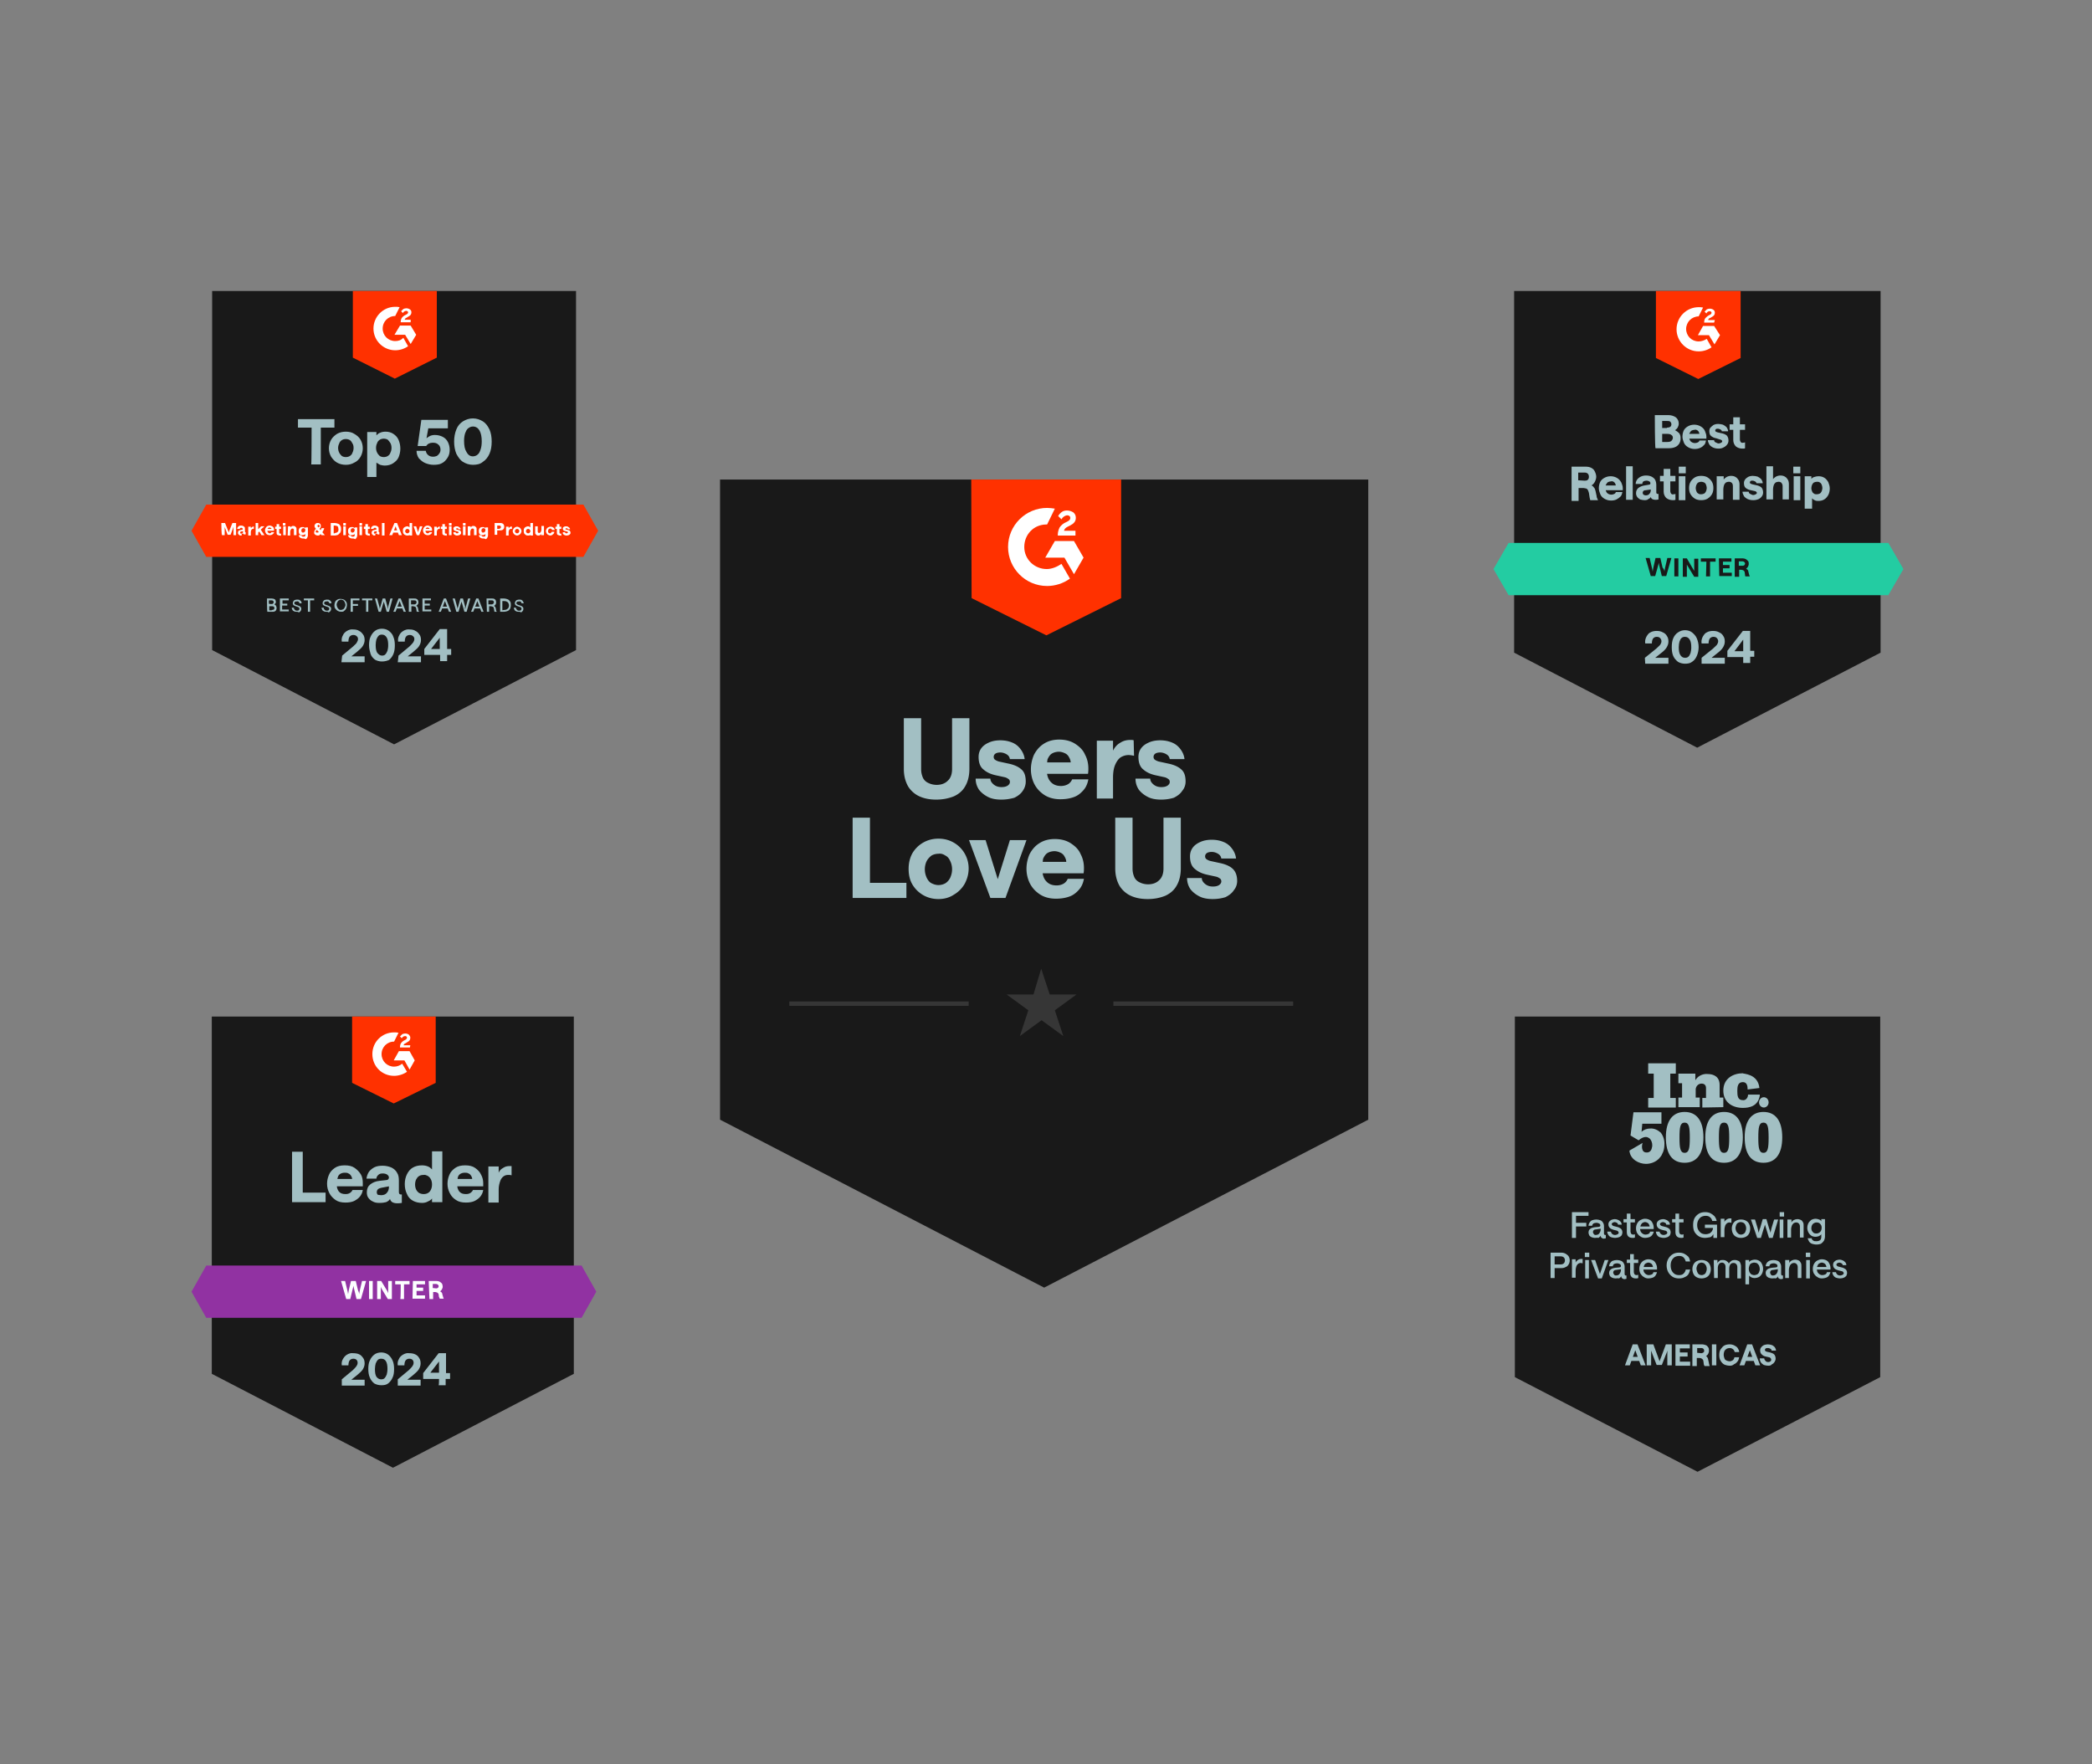 <svg xmlns="http://www.w3.org/2000/svg" xmlns:xlink="http://www.w3.org/1999/xlink" xml:space="preserve" id="Layer_1" x="0" y="0" style="enable-background:new 0 0 568 479" version="1.1" viewBox="0 0 568 479"><rect x="0" y="0" width="568" height="479" fill="#808080" stroke="none"/><style>.st1{fill:#191919}.st2{fill:#ff3100}.st3{fill:#fff}.st4{fill:#a2bfc3}.st6{fill:none;stroke:#363636;stroke-width:1.19}</style><defs><path id="SVGID_1_" d="M0 0h568v479H0z"/></defs><clipPath id="SVGID_00000157994655304211975150000009034532793018071181_"><use xlink:href="#SVGID_1_" style="overflow:visible"/></clipPath><g style="clip-path:url(#SVGID_00000157994655304211975150000009034532793018071181_)"><path d="M411.1 79h99.5v98.2L460.8 203l-49.7-25.8V79z" class="st1"/><path d="M449.6 79h23v18.2l-11.5 5.7-11.5-5.7V79z" class="st2"/><path d="M465.6 86.9h-1.8c0-.3.2-.5.6-.6l.3-.2c.6-.3.9-.6.9-1.2 0-.3-.1-.6-.4-.8-.3-.2-.6-.3-1-.3-.3 0-.6.1-.8.2l-.6.6.5.5c.2-.4.5-.6.9-.6.3 0 .5.2.5.4s-.1.4-.5.6l-.2.1c-.4.2-.7.5-1 .8-.2.3-.3.7-.3 1.1v.1h2.7l.2-.7zm-.2 1.6h-3L461 91h3l1.5 2.5L467 91l-1.6-2.5z" class="st3"/><path d="M461.2 92.7c-1.9 0-3.4-1.5-3.4-3.4 0-.9.4-1.8 1-2.4.6-.6 1.5-1 2.4-1l1.2-2.4c-.4-.1-.8-.1-1.2-.1-3.3 0-6 2.7-6 6s2.7 6 6 6c1.3 0 2.5-.4 3.5-1.1l-1.3-2.3c-.6.4-1.4.7-2.2.7z" class="st3"/><path d="M449.3 112.7h3.6c.8 0 1.5.2 2.1.6.5.4.8 1 .8 1.7 0 .4-.1.7-.3 1.1-.2.3-.4.5-.7.7.4.2.8.5 1.1.8.3.4.4.8.4 1.4 0 .6-.1 1-.4 1.5-.3.4-.6.7-1.1.9-.5.2-1 .3-1.7.3h-3.6c-.2 0-.2-9-.2-9zm3.4 7.3c.5 0 .9-.1 1.1-.3.2-.2.4-.5.4-.8 0-.4-.1-.6-.4-.8-.2-.2-.6-.3-1.1-.3h-1.4v2.2h1.4zm-.1-3.9c.4 0 .7-.1.9-.2.2-.2.3-.4.3-.7 0-.3-.1-.5-.3-.7-.2-.2-.5-.2-.9-.2h-1.3v1.9h1.3v-.1zm6 2.3c0 .6.1 1 .4 1.4.3.3.7.5 1.2.5.3 0 .6-.1.8-.2.2-.1.4-.3.4-.5h1.8c-.1.5-.2.9-.5 1.2-.3.3-.6.6-1.1.8-.4.2-.9.3-1.5.3-.7 0-1.3-.2-1.8-.5s-.9-.7-1.1-1.2c-.2-.5-.4-1.1-.4-1.6 0-.6.1-1.1.3-1.6.2-.5.6-.9 1.1-1.2.5-.3 1.1-.5 1.8-.5s1.3.2 1.8.5.9.7 1.1 1.2c.2.5.4 1 .4 1.5v.6H458v-1.3h3.4c0-.2-.1-.4-.2-.6-.1-.2-.3-.3-.4-.4-.2-.1-.4-.2-.7-.1-.3 0-.6.1-.8.2-.2.1-.4.4-.5.6-.2.2-.2.5-.2.9zm8 3.4c-.6 0-1-.1-1.5-.3-.4-.2-.8-.5-1-.8-.2-.4-.4-.8-.4-1.2h1.7c0 .2.1.5.4.6s.5.3.8.3c.3 0 .5-.1.7-.2.2-.1.3-.2.3-.4 0-.1-.1-.3-.2-.3-.1-.1-.3-.2-.5-.2l-.9-.3c-.6-.1-1-.3-1.4-.6-.4-.3-.5-.8-.5-1.4 0-.3.1-.7.3-.9s.5-.5.8-.7c.4-.2.8-.3 1.3-.3s.9.1 1.3.2c.4.2.7.4 1 .7.2.3.4.7.4 1.1h-1.7c0-.2-.2-.4-.4-.5-.2-.1-.4-.2-.7-.2-.2 0-.4 0-.5.1-.1.1-.2.2-.2.4 0 .1.1.3.2.3.1.1.3.1.5.2l.9.2c.6.1 1.1.3 1.5.6.3.3.5.8.5 1.4 0 .4-.1.7-.3 1-.2.3-.5.6-.9.8-.5.3-.9.4-1.5.4zm6.5 0c-.7 0-1.3-.2-1.8-.6-.4-.4-.7-1-.7-1.7v-2.8h-1v-1.5h1v-1.9h1.8v1.9h1.4v1.5h-1.4v2.6c0 .3.1.5.2.7.2.2.4.3.6.2.2 0 .4 0 .6-.1v1.6c-.1.1-.4.1-.7.1zm-46.6 4.9h4c.6 0 1.1.1 1.5.3.4.2.8.5 1 1 .2.4.4.9.4 1.5 0 .3-.1.6-.2.9-.2.6-.6 1.1-1.1 1.4.3.1.5.3.7.6.2.2.3.5.4.9l.3 1.4v.1c0 .2.1.4.2.6.1.2.1.3.2.4h-2.1c-.1-.1-.1-.2-.1-.3 0-.1-.1-.3-.1-.4l-.2-1.3c-.1-.3-.2-.6-.3-.8-.1-.2-.4-.4-.6-.4-.3-.1-.6-.1-1-.1h-.9v3.5h-1.9v-9.3h-.2zm3.7 3.8c.3 0 .5 0 .7-.1.2-.1.3-.2.4-.4.1-.2.1-.4.1-.6 0-.3-.1-.6-.3-.8-.2-.2-.5-.3-.9-.3h-1.7v2.1l1.7.1zm5.7 1.9c0 .6.1 1 .4 1.4.3.3.7.5 1.2.5.3 0 .6-.1.8-.2.2-.1.4-.3.4-.5h1.8c-.1.4-.2.9-.5 1.2-.3.3-.7.6-1.1.8-.4.2-.9.3-1.5.3-.7 0-1.3-.2-1.8-.5s-.9-.7-1.1-1.2c-.2-.5-.4-1.1-.4-1.6 0-.6.1-1.1.3-1.6.2-.5.6-.9 1.1-1.2.5-.3 1.1-.5 1.8-.5s1.3.2 1.8.5.8.7 1.1 1.2c.2.5.4 1 .4 1.5v.6h-5.3v-1.3h3.4c0-.2-.1-.4-.2-.6-.1-.2-.3-.3-.4-.4-.2-.1-.4-.2-.7-.1-.3 0-.6.1-.8.2-.2.1-.4.4-.5.6-.2.2-.2.5-.2.9zm5.6-5.8h1.8v9.1h-1.8v-9.1zm5 9.2c-.4 0-.8-.1-1.2-.2-.3-.2-.6-.4-.8-.7-.2-.3-.3-.6-.3-1 0-.6.2-1 .6-1.4.4-.3 1-.6 1.7-.7l1.2-.2c.1 0 .2-.1.3-.1.1-.1.1-.2.1-.3 0-.2-.1-.4-.3-.5-.2-.1-.4-.2-.8-.2-.3 0-.6.1-.8.2-.2.2-.3.4-.3.7h-1.8c0-.5.2-.9.4-1.2.2-.3.6-.6 1-.8.4-.2.9-.3 1.4-.3.6 0 1.1.1 1.5.3.4.2.8.5 1 .9s.3.9.3 1.4v1.9c0 .2 0 .3.1.4.1.1.2.1.3.1h.2v1.5c-.3.1-.6.1-.9.1-.3 0-.6-.1-.8-.2-.2-.1-.4-.4-.4-.6-.1.3-.4.5-.7.6-.1.2-.5.3-1 .3zm.3-1.3c.4 0 .8-.1 1-.4.3-.3.4-.6.4-1.1v-.1l-1.4.2c-.3 0-.5.1-.6.2-.1.1-.2.3-.2.5s.1.3.2.5c.2.1.4.2.6.2zm7.4 1.3c-.7 0-1.3-.2-1.8-.6-.4-.4-.7-1-.7-1.7v-2.8h-1v-1.5h1v-1.9h1.8v1.9h1.4v1.5h-1.4v2.6c0 .3.1.5.2.7.2.2.4.3.6.2.2 0 .4 0 .6-.1v1.6c-.2.1-.5.1-.7.1zm1.6-6.5h1.8v6.5h-1.8v-6.5zm0-2.6h1.9v1.8h-1.9v-1.8zm6.1 9.1c-.6 0-1.2-.1-1.7-.4-.5-.3-.9-.7-1.2-1.2-.3-.5-.4-1.1-.4-1.7 0-.6.1-1.2.4-1.7.3-.5.7-.9 1.2-1.2.5-.3 1.1-.4 1.7-.4.6 0 1.2.1 1.7.4.5.3.9.7 1.2 1.2.3.5.4 1.1.4 1.7 0 .6-.1 1.2-.4 1.7-.3.5-.7.9-1.2 1.2-.5.3-1.1.4-1.7.4zm0-1.6c.3 0 .6-.1.8-.2.2-.1.4-.4.5-.6.1-.3.2-.6.2-.9 0-.3-.1-.6-.2-.9-.1-.3-.3-.5-.5-.6-.2-.1-.5-.2-.8-.2-.3 0-.6.1-.8.2-.2.1-.4.4-.5.6-.1.3-.2.6-.2.9 0 .3.1.7.2.9.1.3.3.5.5.6.3.2.5.2.8.2zm4.3-4.9h1.8v.9c.2-.3.5-.5.8-.7.4-.2.8-.3 1.2-.3.5 0 .9.1 1.2.3.4.2.6.5.8.8.2.3.3.8.3 1.2v4.2h-1.8V132c0-.4-.1-.7-.3-.9-.2-.2-.5-.3-.8-.3-.3 0-.6.1-.8.2-.2.2-.4.4-.5.7-.1.3-.2.7-.2 1.1v2.8h-1.8v-6.3h.1zm9.8 6.5c-.6 0-1-.1-1.5-.3-.4-.2-.8-.5-1-.8-.2-.4-.4-.8-.4-1.2h1.7c0 .2.1.5.4.6s.5.3.8.3c.3 0 .5-.1.7-.2.2-.1.3-.2.3-.4 0-.1-.1-.3-.2-.3-.1-.1-.3-.2-.5-.2l-.9-.2c-.6-.1-1-.3-1.4-.6-.4-.3-.5-.8-.5-1.4 0-.3.1-.6.3-.9.2-.3.5-.5.8-.7.4-.2.8-.3 1.3-.3s.9.1 1.3.2c.4.2.7.4 1 .7.2.3.4.7.4 1.1h-1.7c0-.2-.2-.4-.4-.5-.2-.1-.4-.2-.7-.2-.2 0-.4 0-.5.1-.1.1-.2.2-.2.4 0 .1.1.3.2.3.1.1.3.1.5.2l.9.2c.6.1 1.1.3 1.5.6.3.3.5.8.5 1.4 0 .4-.1.7-.3 1-.2.3-.5.6-.9.8-.5.2-.9.3-1.5.3zm3.6-9.2h1.8v3.5c.2-.3.5-.5.8-.7.4-.2.8-.3 1.2-.3.5 0 .9.1 1.2.3.4.2.6.5.8.8.2.3.3.8.3 1.2v4.2H484V132c0-.4-.1-.6-.3-.9-.2-.2-.5-.3-.8-.3-.3 0-.6.1-.8.2-.2.2-.4.4-.5.7-.1.3-.2.7-.2 1.1v2.8h-1.8v-9zm7.4 2.7h1.8v6.5H487v-6.5zm-.1-2.6h1.9v1.8h-1.9v-1.8zm3.1 2.6h1.8v.7c.2-.2.4-.4.8-.5.3-.1.7-.2 1.1-.2.6 0 1.1.1 1.6.4.5.3.8.7 1.1 1.2.2.5.4 1.1.4 1.7s-.1 1.2-.4 1.8c-.3.5-.6.9-1.1 1.2-.5.3-1 .4-1.6.4-.3 0-.7 0-1-.2-.3-.1-.5-.3-.7-.5v2.8h-2v-8.8zm3.3 4.9c.3 0 .6-.1.8-.2.2-.1.4-.4.5-.6.1-.3.2-.6.2-.9 0-.3-.1-.7-.2-.9-.1-.3-.3-.5-.5-.6-.2-.2-.5-.2-.8-.2-.3 0-.6.1-.8.2-.2.1-.4.4-.5.6-.1.3-.2.6-.2.9 0 .4.1.7.2.9.1.3.3.5.5.6.2.2.5.2.8.2zm-46.7 44.4 3.1-2.5.1-.1c.4-.4.8-.7 1-1 .2-.3.3-.6.3-.9 0-.3-.1-.6-.4-.9-.2-.2-.5-.3-.9-.3s-.8.2-1 .5c-.2.3-.3.8-.3 1.3h-1.8c-.1-.6 0-1.2.3-1.8.3-.5.6-1 1.1-1.2.5-.3 1.1-.4 1.7-.4.6 0 1.2.1 1.7.4.5.2.9.6 1.1 1 .3.4.4.9.4 1.5s-.2 1.1-.5 1.6-.9 1.1-1.6 1.6l-1.5 1.2h3.6v1.6h-6.3l-.1-1.6zm10.9 1.6c-.7 0-1.4-.2-1.9-.5-.5-.4-1-.9-1.3-1.6-.3-.7-.4-1.5-.4-2.4 0-.9.1-1.7.4-2.4.3-.7.7-1.2 1.3-1.6.6-.4 1.2-.6 1.9-.6s1.4.2 1.9.6c.5.4 1 .9 1.3 1.6.3.7.5 1.5.5 2.4 0 .9-.2 1.7-.5 2.4s-.7 1.2-1.3 1.6c-.5.4-1.2.5-1.9.5zm0-1.6c.4 0 .7-.1.9-.3.3-.2.4-.6.6-1 .1-.4.2-.9.2-1.5 0-.9-.1-1.6-.4-2.1-.3-.5-.7-.8-1.3-.8-.4 0-.7.1-.9.3-.3.2-.4.5-.6 1-.1.4-.2.9-.2 1.5 0 .9.1 1.6.4 2.1.3.5.7.8 1.3.8zm4.5 0 3.1-2.5.1-.1c.4-.4.8-.7 1-1 .2-.3.3-.6.3-.9 0-.3-.1-.6-.4-.9-.2-.2-.5-.3-.9-.3s-.8.2-1 .5c-.2.3-.3.8-.3 1.3H462c-.1-.6 0-1.2.3-1.8.3-.5.6-1 1.1-1.2.5-.3 1.1-.4 1.7-.4.6 0 1.2.1 1.7.4.5.2.9.6 1.1 1 .3.4.4.9.4 1.5s-.2 1.1-.5 1.6-.9 1.1-1.6 1.6l-1.5 1.2h3.6v1.6H462v-1.6zm11.3-.2H469v-1.7l4.2-5.4h2v5.4h1.1v1.6h-1.1v1.7h-1.9v-1.6zm-3.2-1.6h3.2v-4l.5.2-3.4 4.5-.3-.7z" class="st4"/><path d="M409.6 147.4h103.1l4.1 7.1-4.1 7.1H409.6l-4.1-7.1 4.1-7.1z" style="fill:#23cca2"/><path d="M451.9 155.2c.1-.4.1-.7.2-1.1l.6-2.6h1.1l-1.4 4.9h-1.2l-.6-2.5c-.1-.4-.2-.7-.2-1.1-.1.3-.2.7-.3 1.1l-.7 2.5h-1.2l-1.4-4.9h1.1l.6 2.6c.1.4.2.8.2 1.1.1-.3.1-.7.2-1.1l.6-2.6h1.3l.6 2.6c.4.4.5.8.5 1.1zm2.7-3.6h1.1v4.9h-1.1v-4.9zm2.3 0h1.1l1.4 2.4c.2.3.4.7.6 1v-3.3h1.1v4.9H460l-1.4-2.3c-.2-.3-.4-.7-.6-1v3.3h-1.1v-5zm6.4.9h-1.5v-.9h4v.9h-1.5v4h-1.1l.1-4zm3.4-.9h3.4v.9h-2.3v.9h1.8v.9h-1.8v1.2h2.4v.9h-3.4l-.1-4.8zm4.3 0h2.2c.3 0 .6.1.8.2.2.1.4.3.6.5s.2.5.2.8c0 .2 0 .3-.1.5-.1.3-.3.6-.6.8.1.1.3.2.4.3.1.1.2.3.2.5l.2.8c0 .1.1.2.1.3 0 .1.1.2.1.2h-1.2c-.1-.1-.1-.3-.1-.4l-.1-.7c0-.2-.1-.3-.2-.4-.1-.1-.2-.2-.3-.2-.2-.1-.4-.1-.5-.1h-.5v1.9H471v-5zm2.1 2c.1 0 .3 0 .4-.1.1 0 .2-.1.2-.2.1-.1.1-.2.1-.3 0-.2-.1-.3-.2-.4-.1-.1-.3-.2-.5-.2h-1v1.2h1z" class="st1"/></g><g style="clip-path:url(#SVGID_00000157994655304211975150000009034532793018071181_)"><path d="M195.5 130.2h176V304l-88 45.6-88-45.6V130.2z" class="st1"/><path d="M263.7 130.2h40.7v32.2l-20.3 10.1-20.3-10.1-.1-32.2z" class="st2"/><path d="M292 144.1h-3.1c.1-.5.4-.8 1-1.1l.6-.3c1-.5 1.6-1.1 1.6-2.1 0-.6-.2-1.1-.7-1.5-.5-.3-1.1-.5-1.7-.5-.5 0-1 .1-1.4.4-.4.3-.7.6-1 1.1l.9.9c.3-.6.9-1 1.5-1.1.6 0 .9.3.9.7 0 .4-.2.7-.8 1l-.4.2c-.7.3-1.3.8-1.7 1.4-.3.6-.5 1.3-.5 2v.2h4.8v-1.3zm-.4 2.8h-5.2l-2.6 4.5h5.2l2.6 4.5 2.6-4.5-2.6-4.5z" class="st3"/><path d="M284.2 154.5c-3.3 0-6.1-2.6-6.1-6s2.6-6.1 6-6.1h.2l2.1-4.3c-.7-.1-1.4-.2-2.1-.2-5.8 0-10.6 4.7-10.6 10.6 0 5.8 4.7 10.6 10.6 10.6 2.2 0 4.4-.7 6.2-2l-2.3-4c-1.2.8-2.6 1.4-4 1.4z" class="st3"/><path d="M254.2 217.1c-1.8 0-3.3-.3-4.6-.9-1.3-.6-2.4-1.6-3.1-2.8-.7-1.3-1.1-2.8-1.1-4.6V195h4.7v13.8c0 1 .2 1.7.5 2.4.3.6.8 1.1 1.5 1.4.6.3 1.4.5 2.2.5 1.3 0 2.3-.4 3-1.1.8-.7 1.2-1.8 1.2-3.2V195h4.7v13.8c0 1.8-.4 3.4-1.1 4.6-.7 1.3-1.8 2.2-3.1 2.8-1.5.6-3.1.9-4.8.9zm17.7 0c-1.4 0-2.6-.2-3.6-.7-1-.5-1.9-1.2-2.5-2-.6-.9-.9-1.9-.9-3h4c0 .6.3 1.1.9 1.6.6.5 1.3.7 2.1.7.7 0 1.2-.1 1.7-.4.4-.3.6-.6.6-1 0-.3-.1-.6-.4-.8-.3-.2-.6-.4-1.1-.5l-2.3-.5c-1.4-.3-2.5-.8-3.4-1.6-.9-.7-1.3-1.9-1.3-3.4 0-.8.2-1.6.7-2.3.5-.7 1.2-1.2 2.1-1.6.9-.4 1.9-.6 3.1-.6 1.2 0 2.2.2 3.2.6 1 .4 1.7 1 2.3 1.8.6.8 1 1.7 1.1 2.7h-4c-.1-.6-.4-1-.9-1.3-.5-.3-1.1-.5-1.7-.5-.5 0-1 .1-1.3.3-.3.2-.5.5-.5.9 0 .3.1.6.4.8.3.2.7.4 1.2.5l2.3.5c1.5.3 2.7.8 3.5 1.5.9.7 1.3 1.8 1.3 3.4 0 .9-.3 1.8-.8 2.5-.5.8-1.3 1.4-2.3 1.9-1.1.3-2.2.5-3.5.5zm12.3-8.2c0 1.4.3 2.5 1 3.3.7.8 1.6 1.2 2.9 1.2.7 0 1.4-.2 1.9-.5s.9-.8 1.1-1.3h4.4c-.2 1.1-.6 2.1-1.3 2.9-.7.8-1.5 1.5-2.6 1.9-1.1.4-2.3.6-3.7.6-1.7 0-3.2-.4-4.4-1.2-1.2-.8-2.1-1.8-2.7-3-.6-1.2-.9-2.6-.9-3.9 0-1.4.3-2.7.8-3.9.6-1.2 1.5-2.3 2.6-3 1.2-.8 2.6-1.2 4.3-1.2 1.7 0 3.2.4 4.4 1.2 1.2.8 2.1 1.7 2.6 2.9.6 1.1.9 2.4.9 3.7 0 .5 0 1-.1 1.5h-13V207h8.3c0-.5-.2-1-.5-1.5-.2-.4-.6-.8-1.1-1-.4-.2-1-.4-1.6-.4-.7 0-1.4.2-1.9.5s-.9.9-1.2 1.6c-.1.8-.2 1.7-.2 2.7zm23.7-3.7c-.5-.1-1-.2-1.5-.2-.7 0-1.4.2-2.1.6-.6.4-1.1 1.1-1.5 2-.4.9-.6 2.1-.6 3.5v5.7h-4.4v-15.7h4.4v2.7c.4-.8 1-1.6 1.9-2.1.9-.6 1.8-.8 2.8-.8.4 0 .7 0 .9.1l.1 4.2zm7.4 11.9c-1.4 0-2.6-.2-3.6-.7-1-.5-1.9-1.2-2.5-2-.6-.9-.9-1.9-.9-3h4c0 .6.3 1.1.9 1.6.6.5 1.3.7 2.1.7.7 0 1.2-.1 1.7-.4.4-.3.6-.6.6-1 0-.3-.1-.6-.4-.8-.3-.2-.6-.4-1.1-.5l-2.3-.5c-1.4-.3-2.5-.8-3.4-1.6-.9-.7-1.3-1.9-1.3-3.4 0-.8.2-1.6.7-2.3.5-.7 1.2-1.2 2.1-1.6.9-.4 1.9-.6 3.1-.6 1.2 0 2.2.2 3.2.6 1 .4 1.7 1 2.3 1.8.6.8 1 1.7 1.1 2.7h-4c-.1-.6-.4-1-.9-1.3-.5-.3-1.1-.5-1.7-.5-.5 0-1 .1-1.3.3-.3.2-.5.5-.5.9 0 .3.1.6.4.8.3.2.7.4 1.2.5l2.3.5c1.5.3 2.7.8 3.5 1.5.9.7 1.3 1.8 1.3 3.4 0 .9-.3 1.8-.9 2.5-.5.8-1.3 1.4-2.3 1.9-1 .3-2.1.5-3.4.5zm-83.8 4.9h4.7v17.7h9.9v4.1h-14.6V222zm23.3 22.1c-1.6 0-3-.4-4.2-1.1-1.2-.7-2.2-1.7-2.9-2.9-.7-1.2-1-2.6-1-4.2 0-1.5.3-2.9 1-4.2.7-1.2 1.7-2.2 2.9-2.9 1.2-.7 2.6-1.1 4.2-1.1s3 .4 4.2 1.1a8.062 8.062 0 0 1 4 7c0 1.5-.4 2.9-1.1 4.2-.7 1.2-1.7 2.2-2.9 2.9-1.2.8-2.6 1.2-4.2 1.2zm0-3.8c.7 0 1.4-.2 1.9-.5.6-.4 1-.9 1.3-1.5.3-.7.5-1.4.5-2.3 0-.8-.2-1.6-.5-2.2-.3-.7-.7-1.2-1.3-1.5-.6-.4-1.2-.6-1.9-.5-.7 0-1.4.2-1.9.5-.5.4-1 .9-1.3 1.5-.3.6-.5 1.4-.5 2.2 0 .9.2 1.6.5 2.3.3.6.7 1.2 1.3 1.5s1.2.5 1.9.5zm8.3-12.2h4.5l3.3 10.6 3.3-10.6h4.5l-5.7 15.7h-4.1l-5.8-15.7zm19.9 7.8c0 1.4.3 2.5 1 3.3.7.8 1.6 1.2 2.9 1.2.7 0 1.4-.2 1.9-.5s.9-.8 1.1-1.3h4.4c-.2 1.1-.6 2.1-1.3 2.9-.7.8-1.5 1.5-2.6 1.9-1.1.4-2.3.6-3.7.6-1.7 0-3.2-.4-4.4-1.2-1.2-.8-2.1-1.8-2.7-3-.6-1.2-.9-2.6-.9-3.9 0-1.4.3-2.7.8-3.9.6-1.2 1.5-2.3 2.6-3 1.2-.8 2.6-1.2 4.3-1.2 1.7 0 3.2.4 4.4 1.2 1.2.8 2.1 1.7 2.6 2.9.6 1.1.9 2.4.9 3.7 0 .5 0 1-.1 1.5h-13V234h8.3c0-.5-.2-1-.5-1.5-.2-.4-.6-.8-1.1-1-.4-.2-1-.4-1.6-.4-.7 0-1.4.2-1.9.5s-.9.9-1.2 1.6c-.1.8-.2 1.7-.2 2.7zm28.6 8.2c-1.8 0-3.3-.3-4.6-.9-1.3-.6-2.4-1.6-3.1-2.8-.7-1.3-1.1-2.8-1.1-4.6V222h4.7v13.8c0 1 .2 1.7.5 2.4.3.6.8 1.1 1.5 1.4.6.3 1.4.5 2.2.5 1.3 0 2.3-.4 3-1.1.8-.7 1.2-1.8 1.2-3.2V222h4.7v13.8c0 1.8-.4 3.4-1.1 4.6-.7 1.3-1.8 2.2-3.1 2.8-1.5.6-3 .9-4.8.9zm17.7 0c-1.4 0-2.6-.2-3.6-.7-1-.5-1.9-1.2-2.5-2-.6-.9-.9-1.9-.9-3h4c0 .6.3 1.1.9 1.6s1.3.7 2.1.7c.7 0 1.2-.1 1.7-.4.4-.3.6-.6.6-1 0-.3-.1-.6-.4-.8-.3-.2-.6-.4-1.1-.5l-2.3-.5c-1.4-.3-2.5-.8-3.4-1.6-.9-.7-1.3-1.9-1.3-3.4 0-.8.2-1.6.7-2.3.5-.7 1.2-1.2 2.1-1.6.9-.4 1.9-.6 3.1-.6 1.2 0 2.2.2 3.2.6 1 .4 1.7 1 2.3 1.8.6.8 1 1.7 1.1 2.7h-4c-.1-.6-.4-1-.9-1.3-.5-.3-1.1-.5-1.7-.5-.5 0-1 .1-1.3.3-.3.2-.5.5-.5.9 0 .3.1.6.4.8.3.2.7.4 1.2.5l2.3.5c1.5.3 2.7.8 3.5 1.5.8.7 1.3 1.8 1.3 3.4 0 .9-.3 1.8-.9 2.5-.5.8-1.3 1.4-2.3 1.9-1 .3-2.1.5-3.4.5z" class="st4"/><path d="M214.3 272.5H263" class="st6"/><path d="m282.7 263 2.3 7h7.3l-5.9 4.3 2.3 7-5.9-4.3-5.9 4.3 2.3-7-5.9-4.3h7.3l2.1-7z" style="fill:#363636"/><path d="M302.3 272.5h48.8" class="st6"/></g><g style="clip-path:url(#SVGID_00000157994655304211975150000009034532793018071181_)"><path d="M411.3 276h99.2v97.9l-49.6 25.7-49.6-25.7V276z" class="st1"/><path d="M447.5 300.7v-2.6h1.5v-6.6h-1.5v-2.8h7.5v2.8h-1.5v6.6h1.5v2.6h-7.5zm14.7 0v-2.6h1v-2.7c0-.8-.5-1.2-1.2-1.2-.8 0-1.5.6-1.6 1.5v2.3h1.1v2.6h-5.8V298h1v-3.9h-1v-2.6h4.6v1.8l.2-.3c.7-1 2-1.5 3.1-1.4 1.8 0 3.3.8 3.3 3v3.4h1v2.6l-5.7.1zm15.5-5.3-3.2.4c0-1-.2-2-1.3-2-1.4 0-1.5 1.3-1.5 2.4 0 1.3.1 2.5 1.5 2.5.7.1 1.3-.5 1.4-1.3v-.2h3.2v.3c-.5 2.9-2.9 3.3-4.6 3.3-2.7 0-5.3-1.4-5.3-4.7s2.7-4.7 5.3-4.7c-.1.2 4.1 0 4.5 4zm2.5 3.9c0 .8-.6 1.4-1.3 1.4s-1.3-.6-1.3-1.4.6-1.4 1.3-1.4 1.3.6 1.3 1.4zm-22.8 2.6c-3.2 0-5.1 2.3-5.1 6.9 0 4.6 1.8 6.9 5.1 6.9 3.2 0 5.1-2.3 5.1-6.9 0-4.6-1.9-6.9-5.1-6.9zm0 11.1c-1.2 0-1.4-1.3-1.4-4.1 0-2.9.2-4.1 1.4-4.1s1.4 1.3 1.4 4.1-.2 4.1-1.4 4.1zm10.7-11.1c-3.2 0-5.1 2.3-5.1 6.9 0 4.6 1.8 6.9 5.1 6.9 3.2 0 5.1-2.3 5.1-6.9 0-4.6-1.9-6.9-5.1-6.9zm0 11.1c-1.2 0-1.4-1.3-1.4-4.1 0-2.9.2-4.1 1.4-4.1s1.4 1.3 1.4 4.1-.2 4.1-1.4 4.1zm10.7-11.1c-3.2 0-5.1 2.3-5.1 6.9 0 4.6 1.8 6.9 5.1 6.9 3.2 0 5.1-2.3 5.1-6.9 0-4.6-1.9-6.9-5.1-6.9zm0 11.1c-1.2 0-1.4-1.3-1.4-4.1 0-2.9.2-4.1 1.4-4.1s1.4 1.3 1.4 4.1-.2 4.1-1.4 4.1zm-27.9-5.5c-.8-.7-1.8-1.2-2.9-1.1-.8 0-1.7.3-2.3.9l.2-2.2h5.2V302h-7.6l-.8 6.3 2.2 1.3c.6-.5 1.2-.9 2-.9.4 0 .7.2 1.1.5.4.5.6 1.1.6 1.7 0 .3 0 .5-.1.7-.1.8-.7 1.4-1.5 1.3-1.4 0-1.3-1.9-1-2.6l-3.6 2.1c.2 2.4 2.6 3.6 4.5 3.6 1.3 0 2.6-.5 3.5-1.4.3-.4.7-.7.9-1.3.4-.7.6-1.6.6-2.4.1-1.3-.3-2.5-1-3.4zm-24.1 21.6h4.5v1h-3.4v1.9h2.8v1h-2.8v3.1h-1.1v-7zm6.2 7c-.3 0-.6-.1-.9-.2-.2-.1-.5-.3-.6-.5-.1-.2-.2-.5-.2-.7 0-.4.1-.8.4-1 .3-.3.7-.4 1.3-.5l1.1-.1c.1 0 .2-.1.3-.1.1-.1.1-.2.1-.3 0-.2-.1-.4-.3-.5-.2-.1-.4-.2-.8-.2-.3 0-.6.1-.8.2-.2.2-.3.4-.3.6h-1c0-.3.1-.6.3-.9.2-.3.4-.5.7-.6.3-.1.7-.2 1.1-.2.4 0 .8.1 1.1.2.3.1.6.4.7.6.2.3.3.6.3 1v2c0 .1 0 .2.1.3.1.1.1.1.2.1h.2v.9c-.2 0-.3.1-.5.1-.3 0-.5-.1-.6-.2-.2-.1-.3-.3-.3-.6-.1.2-.3.4-.6.6-.3-.1-.6 0-1 0zm.2-.8c.4 0 .8-.1 1-.4.2-.3.4-.6.4-1.1v-.2l-1.3.2c-.3 0-.5.1-.6.2-.1.1-.2.3-.2.5s.1.3.2.5.3.3.5.3zm5.3.8c-.4 0-.8-.1-1.1-.2-.3-.1-.6-.4-.7-.6-.2-.3-.3-.6-.3-.9h1c0 .2.1.4.3.6.2.2.5.3.8.3.3 0 .5-.1.7-.2.2-.1.3-.3.3-.4 0-.1-.1-.3-.2-.4-.1-.1-.3-.2-.4-.2l-.8-.2c-.4-.1-.8-.3-1-.5-.2-.2-.4-.5-.4-1 0-.3.1-.5.2-.7.2-.2.4-.4.6-.5.3-.1.6-.2.9-.2.4 0 .7.1.9.2.3.1.5.3.7.5.2.2.3.5.3.8h-1c0-.2-.1-.4-.3-.5-.2-.1-.4-.2-.6-.2-.2 0-.4.1-.6.2-.1.1-.2.2-.2.4 0 .1.1.2.2.3.1.1.3.2.4.2l.8.2c.5.1.8.3 1.1.5.2.2.4.5.4 1 0 .3-.1.5-.2.8-.2.2-.4.4-.7.5-.3.1-.7.2-1.1.2zm4.8 0c-.5 0-.9-.1-1.2-.4-.3-.3-.4-.7-.4-1.2v-2.6h-.9v-.9h.9v-1.5h1v1.5h1.2v.9h-1.2v2.5c0 .2.1.4.2.6.1.1.3.2.5.2s.3 0 .5-.1v.9c-.2.1-.4.1-.6.1zm2-2.6c0 .5.1.9.4 1.2.3.3.6.5 1.1.5.3 0 .6-.1.8-.2.2-.1.4-.3.4-.6h1c0 .3-.2.6-.4.9-.2.3-.5.5-.8.6-.3.1-.7.2-1.1.2-.5 0-.9-.1-1.3-.4-.4-.2-.7-.6-.9-.9-.2-.4-.3-.8-.3-1.3s.1-.9.3-1.3c.2-.4.5-.7.8-.9.4-.2.8-.4 1.3-.4s.9.1 1.3.3c.4.2.6.5.8.9.2.4.3.8.3 1.2v.4h-4.1v-.7h3c0-.2-.1-.4-.2-.6-.1-.2-.2-.3-.4-.4-.2-.1-.4-.2-.6-.2-.3 0-.5.1-.7.2-.2.1-.4.4-.5.6-.1.3-.2.6-.2.9zm6.4 2.6c-.4 0-.7-.1-1.1-.2-.3-.1-.6-.4-.7-.6-.2-.3-.3-.6-.3-.9h1c0 .2.1.4.3.6.2.2.5.3.8.3.3 0 .5-.1.7-.2.2-.1.3-.3.3-.4 0-.1-.1-.3-.2-.4-.1-.1-.3-.2-.5-.2l-.8-.2c-.4-.1-.8-.3-1-.5-.2-.2-.4-.5-.4-1 0-.3.1-.5.2-.7.2-.2.4-.4.6-.5.3-.1.6-.2.9-.2.4 0 .7.1.9.2.3.1.5.3.7.5.2.2.3.5.3.8h-1c0-.2-.1-.4-.3-.5-.2-.1-.4-.2-.6-.2-.2 0-.4.1-.6.2-.1.1-.2.2-.2.4 0 .1.1.2.2.3.1.1.3.2.4.2l.8.2c.5.1.8.3 1.1.5.2.2.4.5.4 1 0 .3-.1.5-.2.8-.2.2-.4.4-.7.5-.3.1-.6.2-1 .2zm4.8 0c-.5 0-.9-.1-1.2-.4s-.4-.7-.4-1.2v-2.6h-.9v-.9h.9v-1.5h1v1.5h1.2v.9h-1.2v2.5c0 .2.1.4.2.6.1.1.3.2.5.2s.3 0 .5-.1v.9c-.2.1-.4.1-.6.1zm6.5 0c-.6 0-1.2-.1-1.7-.4-.5-.3-.9-.7-1.2-1.2-.3-.5-.4-1.2-.4-1.9s.1-1.3.4-1.9c.3-.5.7-.9 1.2-1.2.5-.3 1.1-.4 1.7-.4.5 0 1 .1 1.4.3.4.2.8.5 1.1.8.3.4.5.8.6 1.3h-1.2c-.1-.4-.3-.8-.6-1-.3-.3-.7-.4-1.2-.4-.4 0-.8.1-1.2.3-.3.2-.6.5-.8.9-.2.4-.3.8-.3 1.3s.1 1 .3 1.3c.2.4.5.7.8.9.3.2.8.3 1.2.3.4 0 .7-.1 1-.2.3-.1.5-.4.7-.6.2-.3.3-.6.3-.9h-2.2v-.9h3.3v3.6h-1v-1c-.2.3-.4.6-.8.8-.6.1-1 .2-1.4.2zm7.1-4.1c-.2 0-.3-.1-.5-.1-.3 0-.5.1-.7.2-.2.2-.4.4-.5.7-.1.3-.2.7-.2 1.2v1.9h-1v-5h1v.9c.1-.3.3-.5.6-.7.3-.2.6-.3.9-.3h.4v1.2zm2.6 4.1c-.5 0-.9-.1-1.3-.3-.4-.2-.7-.5-.9-.9-.2-.4-.3-.9-.3-1.3 0-.5.1-.9.3-1.3.2-.4.5-.7.9-.9.4-.2.8-.3 1.3-.3s.9.1 1.3.3c.4.2.7.5.9.9.2.4.3.8.3 1.3s-.1.9-.3 1.3c-.2.4-.5.7-.9.9-.4.2-.9.3-1.3.3zm0-.9c.3 0 .5-.1.7-.2.2-.1.4-.3.5-.6.1-.3.2-.5.2-.9s-.1-.6-.2-.9c-.2-.5-.7-.8-1.3-.8-.3 0-.5.1-.7.2-.2.1-.4.3-.5.6-.1.3-.2.6-.2.8 0 .3.1.6.2.9.1.2.3.4.5.6.2.2.5.3.8.3zm2.7-4.1h1.1l.7 2.3c.1.5.2.9.3 1.3.1-.4.2-.9.4-1.3l.7-2.4h1l.7 2.4c.2.5.3.9.4 1.3.1-.4.2-.8.3-1.3l.7-2.3h1.1l-1.5 5h-1l-.7-2.3c-.1-.4-.3-.9-.4-1.3-.1.4-.2.8-.4 1.3l-.7 2.3h-1l-1.7-5zm7.8 0h1v5h-1v-5zm0-2h1.2v1.2h-1.2v-1.2zm2.2 2h1v.8c.3-.6 1-.9 1.6-.9.4 0 .7.1.9.2.3.1.5.4.6.6.2.3.2.6.2.9v3.3h-1v-3c0-.3-.1-.6-.3-.8-.2-.2-.4-.3-.7-.3-.3 0-.5.1-.7.2-.2.2-.4.4-.5.7-.1.3-.2.6-.2 1v2.2h-1v-4.9h.1zm7.8 6.8c-.5 0-.8-.1-1.2-.2-.3-.1-.6-.3-.8-.6-.2-.3-.3-.6-.4-.9h1.1c0 .3.2.5.4.6.2.2.5.2.9.2s.7-.1 1-.3c.2-.2.3-.5.3-.9v-.7c-.1.2-.3.3-.6.5-.3.1-.6.2-.9.2-.5 0-.9-.1-1.2-.3-.3-.2-.6-.5-.8-.9-.2-.4-.3-.8-.3-1.2 0-.5.1-.9.3-1.3.2-.4.5-.6.8-.9.4-.2.8-.3 1.2-.3.3 0 .6.1.9.2.3.1.5.3.6.5v-.6h1v4.7c0 .4-.1.8-.3 1.2-.2.3-.5.6-.8.8-.3.1-.7.2-1.2.2zm0-3c.3 0 .5-.1.7-.2.2-.1.4-.3.5-.5.1-.2.2-.5.2-.8 0-.5-.1-.8-.4-1.1-.2-.3-.6-.4-1-.4-.3 0-.5.1-.7.2-.2.1-.4.3-.5.5-.1.2-.2.5-.2.8 0 .5.1.8.4 1.1.2.3.5.4 1 .4zm-72.2 5.2h2.9c.5 0 .8.1 1.2.3.3.2.6.4.8.7.2.3.3.7.3 1.1 0 .4-.1.8-.3 1.1-.2.3-.4.6-.8.7-.3.2-.7.3-1.2.3h-1.8v2.7H421v-6.9zm2.7 3.2c.4 0 .7-.1.9-.3.2-.2.3-.5.3-.8 0-.3-.1-.6-.3-.8-.2-.2-.5-.3-.9-.3h-1.6v2.2h1.6zm6-.3c-.2 0-.3-.1-.5-.1-.3 0-.5.1-.7.2-.2.2-.4.4-.5.7-.1.3-.2.7-.2 1.2v1.9h-1v-5h1v.9c.1-.3.3-.5.6-.7.3-.2.6-.3.9-.3h.4v1.2zm.7-.9h1v5h-1v-5zm-.1-2h1.2v1.2h-1.2v-1.2zm1.7 2h1.1l1.3 3.8 1.3-3.8h1l-1.8 5h-1l-1.9-5zm6.6 5c-.3 0-.6-.1-.9-.2-.2-.1-.5-.3-.6-.5-.1-.2-.2-.5-.2-.7 0-.4.1-.8.4-1 .3-.3.7-.4 1.3-.5l1.1-.1c.1 0 .2-.1.3-.1.1-.1.1-.2.1-.3 0-.2-.1-.4-.3-.5-.2-.1-.4-.2-.8-.2-.3 0-.6.1-.8.2-.2.2-.3.4-.3.6h-1c0-.3.1-.6.3-.9.2-.3.4-.5.7-.6.3-.1.7-.2 1.1-.2.4 0 .8.1 1.1.2.3.1.6.4.7.6.2.3.3.6.3 1v2c0 .1 0 .2.1.3.1.1.1.1.2.1h.2v.9c-.2 0-.3.1-.5.1-.3 0-.5-.1-.6-.2-.2-.1-.3-.3-.3-.6-.1.2-.3.4-.6.6-.3-.1-.7 0-1 0zm.1-.8c.4 0 .8-.1 1-.4.2-.3.4-.6.4-1.1v-.2l-1.3.2c-.3 0-.5.1-.6.2-.1.1-.2.3-.2.5s.1.3.2.5.3.3.5.3zm5.5.8c-.5 0-.9-.1-1.2-.4-.3-.3-.4-.7-.4-1.2v-2.6h-.9v-.9h.9v-1.5h1v1.5h1.2v.9h-1.2v2.5c0 .2.1.4.2.6.1.1.3.2.5.2s.3 0 .5-.1v.9c-.2.1-.4.1-.6.1zm2-2.6c0 .5.1.9.4 1.2.3.3.6.5 1.1.5.3 0 .6-.1.8-.2.2-.1.4-.3.4-.6h1c-.1.3-.2.6-.4.9-.2.3-.5.5-.8.6-.3.1-.7.2-1.1.2-.5 0-.9-.1-1.3-.4-.4-.2-.7-.6-.9-.9-.2-.4-.3-.8-.3-1.3s.1-.9.3-1.3.5-.7.8-.9c.4-.2.8-.4 1.3-.4s.9.1 1.3.3c.4.2.6.5.8.9.2.4.3.8.3 1.2v.4h-4.1v-.7h3c0-.2-.1-.4-.2-.6-.1-.2-.2-.3-.4-.4-.2-.1-.4-.2-.6-.2-.3 0-.5.1-.7.2-.2.1-.4.3-.5.6-.1.3-.2.6-.2.9zm9.7 2.6c-.6 0-1.2-.1-1.7-.4-.5-.3-.9-.7-1.2-1.2-.3-.5-.5-1.2-.5-1.9 0-.8.2-1.4.5-1.9s.7-.9 1.2-1.2c.5-.3 1.1-.4 1.7-.4.5 0 1 .1 1.4.3.4.2.8.5 1.1.8.3.4.4.8.5 1.3h-1.2c-.1-.4-.3-.8-.6-1.1-.3-.3-.7-.4-1.2-.4-.4 0-.8.1-1.2.3-.3.2-.6.5-.8.9-.2.4-.3.8-.3 1.4 0 .5.1 1 .3 1.4.2.4.5.7.8.9.3.2.7.3 1.2.3s.9-.1 1.2-.4c.3-.3.5-.6.6-1.1h1.2c-.1.5-.3 1-.5 1.3-.3.4-.6.6-1.1.8-.4.2-.8.3-1.4.3zm6.1 0c-.5 0-.9-.1-1.3-.3-.4-.2-.7-.5-.9-.9-.2-.4-.3-.9-.3-1.3 0-.5.1-.9.3-1.3.2-.4.5-.7.9-.9.4-.2.8-.3 1.3-.3s.9.1 1.3.3c.4.2.7.5.9.9.2.4.3.8.3 1.3s-.1.9-.3 1.3c-.2.4-.5.7-.9.9-.4.2-.9.3-1.3.3zm0-.9c.3 0 .5-.1.7-.2.2-.1.4-.3.5-.6.1-.3.2-.5.2-.9s-.1-.6-.2-.9c-.1-.2-.3-.4-.5-.6-.2-.1-.5-.2-.7-.2-.3 0-.5.1-.7.2-.2.1-.4.4-.5.6-.1.3-.2.6-.2.8 0 .3.1.6.2.9.2.6.6.9 1.2.9zm3.3-4.1h1v.9c.1-.3.3-.5.6-.7.2-.2.5-.2.9-.2s.7.1 1 .3c.3.2.5.4.6.7.1-.3.4-.5.6-.7s.6-.3 1-.3.7.1.9.2c.3.1.5.3.6.6.1.3.2.5.2.9v3.3h-1V344c0-.3-.1-.6-.3-.8-.2-.2-.4-.3-.7-.3-.4 0-.7.1-.9.4-.2.3-.3.7-.3 1.2v2.5h-1v-3.1c0-.3-.1-.6-.3-.8-.2-.2-.4-.3-.7-.3-.2 0-.5.1-.6.2-.2.2-.3.3-.4.6-.1.3-.1.6-.1.9v2.5h-1l-.1-4.9zm8.6 0h1v.6c.1-.2.3-.4.6-.5.3-.1.6-.2.9-.2.5 0 .9.1 1.2.3.4.2.6.5.8.9.2.4.3.8.3 1.3s-.1.9-.3 1.3c-.2.4-.5.7-.8.9-.4.2-.8.3-1.3.3-.3 0-.6-.1-.8-.2-.2-.1-.5-.3-.6-.5v2.4h-1v-6.6zm2.4 4.1c.3 0 .5-.1.8-.2.2-.1.4-.3.5-.6.1-.2.2-.5.2-.9 0-.3-.1-.6-.2-.9-.1-.2-.3-.4-.5-.6-.2-.1-.5-.2-.8-.2-.3 0-.5.1-.8.2-.2.1-.4.3-.5.6-.1.3-.2.6-.2.9 0 .3.1.6.2.9.1.2.3.4.5.6.3.1.5.2.8.2zm4.8.9c-.3 0-.6-.1-.9-.2-.2-.1-.5-.3-.6-.5-.1-.2-.2-.5-.2-.7 0-.4.1-.8.4-1 .3-.3.7-.4 1.3-.5l1.1-.1c.1 0 .2-.1.3-.1.1-.1.1-.2.1-.3 0-.2-.1-.4-.3-.5-.2-.1-.4-.2-.8-.2-.3 0-.6.1-.8.2-.2.2-.3.4-.3.6h-1c0-.3.1-.6.3-.9.2-.3.4-.4.7-.6.3-.1.7-.2 1.1-.2.4 0 .8.1 1.1.2.3.1.6.4.7.6.2.3.3.6.3 1v2c0 .1 0 .2.1.3.1.1.1.1.2.1h.2v.9c-.2 0-.3.1-.5.1-.3 0-.5-.1-.6-.2-.2-.1-.3-.3-.3-.6-.1.3-.3.5-.6.6-.3-.1-.7 0-1 0zm.2-.8c.4 0 .7-.1 1-.4.2-.3.4-.6.4-1.1v-.2l-1.3.2c-.3 0-.5.1-.6.2-.1.1-.2.3-.2.5s.1.3.2.5.2.3.5.3zm3.5-4.2h1v.8c.3-.6 1-.9 1.6-.9.4 0 .7.1.9.2.3.1.5.4.6.6.2.3.2.6.2.9v3.3h-1v-3c0-.3-.1-.6-.3-.8-.2-.2-.4-.3-.7-.3-.3 0-.5.1-.7.2-.2.2-.4.4-.5.7-.1.3-.2.6-.2 1v2.2h-1v-4.9h.1zm5.6 0h1v5h-1v-5zm-.1-2h1.2v1.2h-1.2v-1.2zm3 4.4c0 .5.1.9.4 1.2.3.3.6.5 1.1.5.3 0 .6-.1.8-.2.2-.1.4-.3.4-.6h1c-.1.3-.2.6-.4.9-.2.3-.5.5-.8.6-.3.1-.7.2-1.1.2-.5 0-.9-.1-1.3-.4-.4-.2-.7-.6-.9-.9-.2-.4-.3-.8-.3-1.3s.1-.9.3-1.3.5-.7.8-.9c.4-.2.8-.4 1.3-.4s.9.1 1.3.3c.4.2.6.5.8.9.2.4.3.8.3 1.2v.4h-4.1v-.7h3c0-.2-.1-.4-.2-.6-.1-.2-.2-.3-.4-.4-.2-.1-.4-.2-.6-.2-.3 0-.5.1-.7.2-.2.1-.4.3-.5.6-.2.3-.2.6-.2.9zm6.3 2.6c-.4 0-.8-.1-1.1-.2-.3-.1-.6-.4-.7-.6-.2-.3-.3-.6-.3-.9h1c0 .2.1.4.3.6.2.2.5.3.8.3.3 0 .5-.1.7-.2.2-.1.3-.3.3-.4 0-.1-.1-.3-.2-.4-.1-.1-.3-.2-.5-.2l-.8-.2c-.4-.1-.8-.3-1-.5-.2-.2-.4-.5-.4-1 0-.3.1-.5.2-.7.2-.2.4-.4.6-.5.3-.1.6-.2.9-.2.4 0 .7.1.9.2.3.1.5.3.7.5.2.2.3.5.3.8h-1c0-.2-.1-.4-.3-.5-.2-.1-.4-.2-.6-.2-.2 0-.4.1-.6.2-.1.1-.2.2-.2.4 0 .1.1.2.2.3.1.1.3.2.4.2l.8.2c.5.1.8.3 1.1.5.2.2.4.5.4 1 0 .3-.1.5-.2.8-.2.2-.4.4-.7.5-.2.1-.6.2-1 .2zM443.3 365h1.3l2.2 5.7h-1.3l-1.5-4.1-1.5 4.1h-1.3l2.1-5.7zm-.9 3.4h3v1.1h-3v-1.1zm4.8-3.4h1.7l1.3 3.5c.1.4.3.8.4 1.1.1-.3.2-.7.4-1.1l1.3-3.5h1.6v5.7h-1.2v-4c-.1.4-.2.7-.4 1.1l-1.1 2.8h-1.4l-1.1-2.8c-.1-.4-.3-.7-.4-1.1v4h-1.2V365zm7.7 0h3.9v1.1h-2.7v1.1h2.1v1.1h-2.1v1.4h2.8v1.1h-4V365zm4.6 0h2.6c.4 0 .7.1 1 .2.3.1.5.3.7.6.2.3.2.6.2.9 0 .2 0 .4-.1.6-.1.4-.4.7-.7.9.2.1.3.2.4.4.1.2.2.4.2.6l.2.9v.1c0 .1.1.2.1.4 0 .1.1.2.1.3h-1.4c0-.1-.1-.1-.1-.2s-.1-.2-.1-.3l-.1-.8c0-.2-.1-.4-.2-.5-.1-.1-.2-.2-.4-.3-.2-.1-.4-.1-.6-.1h-.6v2.2h-1.2V365zm2.4 2.4c.2 0 .3 0 .4-.1.1 0 .2-.1.3-.2.1-.1.1-.2.1-.4s-.1-.4-.2-.5c-.1-.1-.3-.2-.6-.2h-1.1v1.3l1.1.1zm2.9-2.4h1.2v5.7h-1.2V365zm4.9 5.8c-.5 0-1-.1-1.5-.3-.4-.2-.8-.6-1-1-.3-.4-.4-1-.4-1.6 0-.6.1-1.2.4-1.6.3-.4.6-.8 1-1 .4-.2.9-.3 1.4-.3.5 0 .9.1 1.3.3.4.2.7.4.9.7.2.3.4.7.4 1.1H471c-.1-.3-.2-.6-.5-.8-.2-.2-.6-.3-.9-.3-.3 0-.6.1-.8.2-.3.2-.5.4-.6.6-.1.3-.2.6-.2 1s.1.7.2 1c.1.3.3.5.6.6.2.1.5.2.8.2.3 0 .6-.1.9-.3.2-.2.4-.5.4-.8h1.3c-.1.5-.2.9-.5 1.2-.2.3-.6.6-.9.7-.3.3-.7.4-1.1.4zm4.7-5.8h1.3l2.2 5.7h-1.3l-1.5-4.1-1.5 4.1h-1.3l2.1-5.7zm-.9 3.4h3v1.1h-3v-1.1zm6.6 2.4c-.4 0-.8-.1-1.2-.2-.3-.2-.6-.4-.8-.7-.2-.3-.3-.7-.3-1.1h1.2c0 .2.1.4.2.5.1.1.2.3.4.4.2.1.3.1.5.1.3 0 .5-.1.6-.2.2-.1.2-.3.2-.5 0-.1-.1-.3-.2-.4-.1-.1-.3-.2-.4-.2l-.9-.2c-.5-.1-.8-.3-1.1-.6-.3-.3-.4-.6-.4-1.1 0-.3.1-.6.3-.8.2-.3.4-.4.7-.6.3-.1.7-.2 1.1-.2.4 0 .8.1 1.1.2.3.1.6.4.8.6.2.3.3.6.3.9H481c0-.2-.1-.4-.3-.5-.2-.1-.4-.2-.7-.2-.2 0-.4 0-.6.1-.1.1-.2.2-.2.4 0 .1 0 .2.1.3.1.1.2.1.4.2l.9.2c.3.1.6.2.8.3.2.1.4.3.5.5.1.2.2.5.2.9 0 .3-.1.6-.3.9-.2.3-.4.5-.7.6-.2.3-.5.4-1 .4z" class="st4"/></g><g style="clip-path:url(#SVGID_00000157994655304211975150000009034532793018071181_)"><path d="M57.5 276h98.3v97l-49.1 25.5L57.5 373v-97z" class="st1"/><path d="M95.6 276h22.7v18l-11.4 5.6-11.3-5.6v-18z" class="st2"/><path d="M111.4 283.8h-1.8c0-.3.2-.4.6-.6l.3-.2c.6-.3.9-.6.9-1.2 0-.2 0-.3-.1-.5-.1-.1-.2-.3-.3-.4-.3-.2-.6-.3-1-.3-.3 0-.6.1-.8.2l-.6.6.5.5c.1-.3.5-.6.9-.6.3 0 .5.2.5.4s-.1.4-.4.6l-.2.1c-.4.2-.7.4-1 .8-.2.3-.3.7-.3 1.1v.1h2.7l.1-.6zm-.2 1.6h-2.9l-1.4 2.5h2.9l1.4 2.5 1.4-2.5-1.4-2.5z" class="st3"/><path d="M107 289.6c-1.9 0-3.4-1.5-3.4-3.4s1.5-3.4 3.4-3.4l1.2-2.4c-.4-.1-.8-.1-1.2-.1-3.3 0-5.9 2.6-5.9 5.9 0 3.3 2.6 5.9 5.9 5.9 1.2 0 2.5-.4 3.5-1.1l-1.3-2.2c-.6.5-1.4.8-2.2.8z" class="st3"/><path d="M79.3 312.7h2.9v11.1h6.2v2.6h-9.1v-13.7zm12.1 8.7c0 .9.2 1.6.6 2.1.4.5 1 .7 1.8.7.5 0 .9-.1 1.2-.3.3-.2.6-.5.7-.8h2.8c-.1.7-.4 1.3-.8 1.8s-1 .9-1.6 1.2c-.7.3-1.4.4-2.3.4-1.1 0-2-.2-2.7-.7-.7-.5-1.3-1.1-1.7-1.9-.4-.8-.6-1.6-.6-2.5 0-.9.2-1.7.5-2.4.3-.8.9-1.4 1.6-1.9.7-.5 1.6-.7 2.7-.7s2 .2 2.7.7 1.3 1.1 1.7 1.8c.4.7.5 1.5.5 2.3v.9h-8.1v-2h5.2c0-.3-.1-.6-.3-.9-.2-.3-.4-.5-.7-.6-.3-.2-.6-.2-1-.2-.5 0-.8.1-1.2.3-.3.2-.6.5-.7 1-.2.6-.3 1.1-.3 1.7zm11.6 5.2c-.7 0-1.3-.1-1.8-.4-.5-.2-.9-.6-1.2-1-.3-.4-.4-.9-.4-1.5 0-.9.3-1.6.9-2.1.6-.5 1.5-.9 2.6-1l1.8-.2c.2 0 .4-.1.5-.2.1-.1.2-.3.2-.5 0-.3-.2-.6-.5-.8-.3-.2-.7-.3-1.2-.3s-.9.1-1.2.4c-.3.3-.5.6-.5 1h-2.7c.1-.7.3-1.3.7-1.9.4-.5.9-.9 1.5-1.2.6-.3 1.4-.4 2.2-.4.9 0 1.7.2 2.4.5.6.3 1.2.8 1.5 1.4.4.6.5 1.3.5 2.2v2.9c0 .3 0 .4.1.6.1.1.2.2.4.2h.3v2.3c-.4.1-.9.1-1.3.1-.5 0-.9-.1-1.3-.3-.3-.2-.6-.6-.6-.9-.2.4-.6.7-1.1.9-.4.1-1 .2-1.8.2zm.5-2.1c.6 0 1.2-.2 1.5-.6.4-.4.6-1 .6-1.6v-.2l-2.1.4c-.4.1-.7.2-.9.4-.2.2-.3.5-.3.8 0 .3.1.5.3.7.2 0 .5.1.9.1zm11.1 2.1c-.9 0-1.8-.2-2.5-.6-.7-.4-1.3-1-1.6-1.8-.4-.8-.6-1.7-.6-2.7 0-1 .2-1.9.6-2.7.4-.8.9-1.4 1.6-1.8.7-.4 1.5-.6 2.5-.6.6 0 1.1.1 1.6.3.5.2.8.5 1.1.8v-4.9h2.8v13.8h-2.8v-1c-.2.3-.6.6-1.1.8-.5.3-1.1.4-1.6.4zm.4-2.4c.5 0 .9-.1 1.2-.3.4-.2.6-.5.8-.9.2-.4.3-.9.3-1.4 0-.5-.1-1-.3-1.4-.2-.4-.5-.7-.8-.9-.4-.2-.8-.4-1.2-.3-.5 0-.9.1-1.2.3-.4.2-.6.6-.8.9-.2.4-.3.9-.3 1.4s.1 1 .3 1.4c.2.4.5.7.8.9.4.2.8.3 1.2.3zm9.1-2.8c0 .9.2 1.6.6 2.1.4.5 1 .7 1.8.7.5 0 .9-.1 1.2-.3.3-.2.6-.5.7-.8h2.8c-.1.7-.4 1.3-.8 1.8s-1 .9-1.6 1.2c-.7.3-1.4.4-2.3.4-1.1 0-2-.2-2.7-.7-.8-.5-1.3-1.1-1.7-1.9-.4-.8-.6-1.6-.6-2.5 0-.9.2-1.7.5-2.4.3-.8.9-1.4 1.6-1.9.7-.5 1.6-.7 2.7-.7s2 .2 2.7.7 1.3 1.1 1.6 1.8c.4.7.6 1.5.6 2.3v.9H123v-2h5.2c0-.3-.1-.6-.3-.9-.2-.3-.4-.5-.7-.6-.3-.2-.6-.2-1-.2-.5 0-.8.1-1.2.3-.3.2-.6.5-.7 1-.1.6-.2 1.1-.2 1.7zm14.8-2.3c-.3-.1-.6-.1-.9-.1-.5 0-.9.1-1.3.4-.4.3-.7.7-.9 1.3-.2.6-.4 1.3-.4 2.2v3.6h-2.8v-9.8h2.8v1.7c.2-.5.6-1 1.2-1.3.6-.4 1.1-.5 1.7-.5h.6v2.5zm-46.1 55.4 3-2.5.1-.1c.4-.4.7-.7.9-1 .2-.3.3-.6.3-.9 0-.3-.1-.6-.3-.8-.2-.2-.5-.3-.9-.3s-.8.2-1 .5c-.2.3-.3.8-.3 1.3h-1.8c-.1-.6 0-1.2.3-1.7s.6-.9 1.1-1.2c.5-.3 1.1-.5 1.7-.4.6 0 1.2.1 1.6.3.5.2.8.6 1.1 1 .3.4.4.9.4 1.5s-.2 1.1-.5 1.6-.9 1-1.6 1.6l-1.5 1.2H99v1.6h-6.2v-1.7zm10.7 1.6c-.7 0-1.4-.2-1.9-.5-.5-.4-.9-.9-1.2-1.6-.3-.7-.4-1.5-.4-2.3 0-.9.1-1.7.4-2.3.3-.7.7-1.2 1.2-1.6.5-.4 1.2-.6 1.9-.6s1.4.2 1.9.6c.5.4.9.9 1.2 1.6.3.7.4 1.4.4 2.3 0 .9-.1 1.7-.4 2.3-.3.7-.7 1.2-1.2 1.6-.5.4-1.1.5-1.9.5zm0-1.6c.4 0 .7-.1.9-.3.2-.2.4-.5.6-1 .1-.4.2-.9.2-1.5 0-.9-.1-1.6-.4-2.1-.3-.5-.7-.7-1.3-.7-.4 0-.7.1-.9.3-.2.2-.4.5-.6 1-.1.4-.2.9-.2 1.5 0 .9.1 1.6.4 2.1.4.5.8.7 1.3.7zm4.5 0 3-2.5.1-.1c.4-.4.7-.7.9-1 .2-.3.3-.6.3-.9 0-.3-.1-.6-.3-.8-.2-.2-.5-.3-.9-.3s-.8.2-1 .5c-.2.3-.3.8-.3 1.3H108c-.1-.6 0-1.2.3-1.7.2-.5.6-.9 1.1-1.2.5-.3 1.1-.5 1.7-.4.6 0 1.2.1 1.6.3.5.2.9.6 1.1 1 .3.4.4.9.4 1.5s-.2 1.1-.5 1.6-.9 1-1.6 1.6l-1.5 1.2h3.6v1.6H108v-1.7zm11.2-.1h-4.3v-1.6l4.2-5.4h2v5.4h1.1v1.6H121v1.7h-1.9c.1-.1.1-1.7.1-1.7zm-3.2-1.7h3.2v-3.9l.5.2-3.4 4.4-.3-.7z" class="st4"/><path d="M56 343.6h101.9l4 7.1-4 7.1H56l-4-7.1 4-7.1z" style="fill:#9132a2"/><path d="M97.5 351.4c.1-.4.1-.7.2-1.1l.6-2.5h1.1l-1.4 4.9h-1.2l-.6-2.5c-.1-.4-.2-.7-.2-1.1-.1.4-.2.7-.3 1.1l-.6 2.5H94l-1.4-4.9h1.1l.6 2.5c.1.4.2.8.2 1.1.1-.3.1-.7.2-1.1l.6-2.5h1.3l.6 2.5c.2.4.3.7.3 1.1zm2.7-3.6h1v4.9h-1v-4.9zm2.2 0h1.1l1.4 2.3c.2.3.4.7.5 1v-3.3h1v4.9h-1.1l-1.4-2.3c-.2-.3-.4-.7-.5-1v3.3h-1v-4.9zm6.4.9h-1.5v-.9h3.9v.9h-1.5v4h-1c.1-.1.1-4 .1-4zm3.3-.9h3.3v.9h-2.3v.9h1.8v.9h-1.8v1.2h2.3v.9H112l.1-4.8zm4.3 0h2.2c.3 0 .6.1.8.2.2.1.4.3.6.5.1.2.2.5.2.8 0 .2 0 .3-.1.5-.1.3-.3.6-.6.8.1.1.3.2.4.3.1.1.2.3.2.5l.2.7c0 .1.1.2.1.3 0 .1.1.2.1.2h-1.1c0-.1-.1-.1-.1-.2s0-.2-.1-.2l-.1-.7c0-.2-.1-.3-.2-.4-.1-.1-.2-.2-.3-.2-.2-.1-.4-.1-.5-.1h-.5v1.9h-1l-.2-4.9zm2 2c.1 0 .3 0 .4-.1.1 0 .2-.1.2-.2.1-.1.1-.2.1-.3 0-.2-.1-.3-.2-.4-.1-.1-.3-.2-.5-.2h-.9v1.1l.9.1z" style="fill:#fcffff"/></g><g style="clip-path:url(#SVGID_00000157994655304211975150000009034532793018071181_)"><path d="M57.6 79h98.8v97.5L107 202.1l-49.4-25.6V79z" class="st1"/><path d="M95.8 79h22.8v18.1l-11.4 5.7-11.4-5.7V79z" class="st2"/><path d="M111.7 86.8h-1.8c0-.3.2-.4.6-.6l.3-.2c.6-.3.9-.6.9-1.2 0-.3-.1-.6-.4-.8-.3-.2-.6-.3-1-.3-.3 0-.6.1-.8.2l-.6.6.5.5c.1-.3.5-.6.9-.6.3 0 .5.2.5.4s-.1.4-.5.6l-.2.1c-.4.2-.7.4-1 .8-.2.3-.3.7-.3 1.1v.1h2.7v-.7zm-.2 1.6h-2.9l-1.5 2.5h2.9l1.5 2.5 1.5-2.5-1.5-2.5z" class="st3"/><path d="M107.3 92.6c-1.9 0-3.4-1.5-3.4-3.4s1.5-3.4 3.4-3.4l1.2-2.4c-.4-.1-.8-.1-1.2-.1-3.3 0-5.9 2.7-5.9 5.9 0 3.3 2.7 5.9 5.9 5.9 1.3 0 2.5-.4 3.5-1.1l-1.3-2.3c-.6.7-1.4.9-2.2.9z" class="st3"/><path d="M84.6 116.1h-3.7v-2.3h9.9v2.3h-3.7v10h-2.6c.1 0 .1-10 .1-10zm9.3 10.1c-.9 0-1.7-.2-2.4-.6-.7-.4-1.2-1-1.6-1.6-.4-.7-.6-1.5-.6-2.3s.2-1.6.6-2.3c.4-.7 1-1.2 1.6-1.6.7-.4 1.5-.6 2.4-.6.9 0 1.7.2 2.3.6.7.4 1.3.9 1.7 1.6.4.7.6 1.5.6 2.3s-.2 1.6-.6 2.3c-.4.7-1 1.3-1.7 1.6-.7.4-1.4.6-2.3.6zm0-2.1c.4 0 .8-.1 1.1-.3.3-.2.6-.5.7-.9.2-.4.3-.8.3-1.3s-.1-.9-.3-1.2c-.2-.4-.4-.7-.7-.9-.3-.2-.7-.3-1.1-.3-.4 0-.8.1-1.1.3-.3.2-.6.5-.7.9-.2.4-.3.8-.3 1.2 0 .5.1.9.3 1.3.2.4.4.6.7.9.3.2.7.3 1.1.3zm5.8-6.8h2.5v.9c.3-.3.6-.6 1-.7.4-.2.9-.3 1.5-.3.8 0 1.5.2 2.1.6.6.4 1.1.9 1.4 1.6.3.7.5 1.5.5 2.4 0 .9-.2 1.7-.5 2.4s-.9 1.2-1.5 1.6c-.6.4-1.4.6-2.2.6-.5 0-.9-.1-1.3-.2-.4-.2-.7-.4-1-.6v3.9h-2.5v-12.2zm4.5 6.8c.4 0 .8-.1 1.1-.3.3-.2.6-.5.7-.9.2-.4.3-.8.3-1.3s-.1-.9-.3-1.3c-.2-.3-.4-.6-.7-.9-.3-.2-.7-.3-1.1-.3-.4 0-.8.1-1.1.3-.3.2-.6.5-.7.9-.2.4-.3.8-.3 1.3s.1.9.3 1.3c.2.4.4.6.7.9.3.2.7.3 1.1.3zm13.5 2.1c-.8 0-1.6-.2-2.3-.5-.7-.3-1.2-.8-1.7-1.3-.4-.6-.6-1.3-.6-2h2.5c.1.5.3.9.7 1.2.4.3.8.4 1.3.4.4 0 .7-.1 1-.2.3-.2.5-.4.7-.7.2-.3.3-.6.3-1 0-.6-.2-1.1-.6-1.4-.4-.4-.9-.5-1.5-.5-.8 0-1.4.3-1.8.9h-2.3l1-7.1h7.2v2.3h-6.5l1.4-1.2-.9 5-.2-.6c.2-.4.6-.7 1.1-1 .5-.3 1-.4 1.6-.4.8 0 1.5.2 2.1.5.6.3 1.1.8 1.4 1.4.3.6.5 1.3.5 2.1 0 .9-.2 1.6-.6 2.2-.4.6-.9 1.2-1.6 1.5-.5.3-1.3.4-2.2.4zm10.7 0c-1 0-1.9-.3-2.7-.8-.8-.5-1.3-1.3-1.8-2.2-.4-1-.6-2.1-.6-3.3s.2-2.3.6-3.3c.4-1 1-1.7 1.8-2.2.8-.5 1.7-.8 2.7-.8 1 0 1.9.3 2.7.8.8.5 1.3 1.2 1.8 2.2.4.9.6 2 .6 3.3 0 1.3-.2 2.4-.6 3.3-.4.9-1 1.7-1.8 2.2-.7.6-1.6.8-2.7.8zm0-2.3c.5 0 1-.2 1.3-.5.4-.3.6-.8.8-1.4.2-.6.3-1.3.3-2.2 0-1.2-.2-2.2-.6-2.9-.4-.7-1-1.1-1.8-1.1-.5 0-.9.2-1.3.5s-.6.8-.8 1.3c-.2.6-.3 1.3-.3 2.1 0 1.3.2 2.3.6 2.9.5 1 1.1 1.3 1.8 1.3zM92.9 178l3-2.5.1-.1c.4-.4.8-.7.9-1 .2-.3.3-.6.3-.9 0-.3-.1-.6-.4-.8-.2-.2-.5-.3-.9-.3s-.8.2-1 .5c-.2.3-.3.8-.3 1.3h-1.8c-.1-.6 0-1.2.3-1.7.2-.5.6-.9 1.1-1.2.5-.3 1.1-.5 1.7-.4.6 0 1.2.1 1.6.4.5.2.8.6 1.1 1 .3.4.4.9.4 1.5s-.2 1.1-.5 1.6-.9 1-1.6 1.6l-1.5 1.2H99v1.6h-6.3l.2-1.8zm10.8 1.6c-.7 0-1.4-.2-1.9-.5-.5-.4-1-.9-1.2-1.6s-.4-1.5-.4-2.3c0-.9.1-1.7.4-2.3.3-.7.7-1.2 1.2-1.6.5-.4 1.2-.6 1.9-.6s1.4.2 1.9.6c.5.4 1 .9 1.2 1.6.3.7.4 1.4.4 2.3 0 .9-.1 1.7-.4 2.4-.3.7-.7 1.2-1.2 1.6-.5.2-1.1.4-1.9.4zm0-1.6c.4 0 .7-.1.9-.3.2-.2.4-.5.6-1 .1-.4.2-.9.2-1.5 0-.9-.1-1.6-.4-2.1-.3-.5-.7-.8-1.3-.8-.4 0-.7.1-.9.3-.2.2-.4.5-.6 1-.1.4-.2.9-.2 1.5 0 .9.1 1.6.4 2.1.4.5.8.8 1.3.8zm4.5 0 3-2.5.1-.1c.4-.4.7-.7.9-1 .2-.3.3-.6.3-.9 0-.3-.1-.6-.4-.8-.2-.2-.5-.3-.9-.3s-.8.2-1 .5c-.2.3-.3.8-.3 1.3h-1.8c-.1-.6 0-1.2.3-1.7.2-.5.6-.9 1.1-1.2.5-.3 1.1-.5 1.7-.4.6 0 1.2.1 1.6.4.5.2.8.6 1.1 1 .3.4.4.9.4 1.5s-.2 1.1-.5 1.6-.9 1-1.6 1.6l-1.5 1.2h3.6v1.6H108l.2-1.8zm11.3-.2h-4.3v-1.6l4.2-5.4h2v5.4h1.1v1.6h-1.1v1.7h-1.9v-1.7zm-3.3-1.6h3.2v-3.9l.5.2-3.4 4.4c.1-.1-.3-.7-.3-.7zm-43.7-13.7h1.3c.3 0 .6.1.8.2.2.2.3.4.3.7 0 .2 0 .3-.1.4l-.3.3c.2.1.3.2.4.3.1.2.2.4.2.6 0 .2 0 .4-.1.6-.1.2-.2.3-.4.4-.2.1-.4.1-.6.1h-1.4c-.1 0-.1-3.6-.1-3.6zm1.3 3.1c.2 0 .4 0 .5-.1.1-.1.2-.2.2-.4s-.1-.3-.2-.4c-.1-.1-.3-.1-.5-.1h-.7v1.1h.7zm-.1-1.6c.2 0 .3 0 .4-.1.1-.1.2-.2.2-.4 0-.1 0-.3-.2-.4-.1-.1-.2-.1-.4-.1H73v.9c.1.1.7.1.7.1zm2.4-1.5h2.3v.5h-1.7v.9H78v.5h-1.4v1.1h1.8v.5H76v-3.5h.1zm4.5 3.6c-.2 0-.5 0-.7-.1-.2-.1-.4-.2-.5-.4-.1-.2-.2-.4-.2-.6h.6c0 .1 0 .3.1.4l.3.3c.1.1.3.1.4.1.2 0 .4 0 .5-.1.1-.1.2-.2.2-.4 0-.1 0-.2-.1-.3-.1-.1-.2-.2-.3-.2l-.6-.2c-.3-.1-.5-.2-.6-.3-.2-.2-.2-.4-.2-.6 0-.2.1-.3.2-.5.1-.1.2-.3.4-.3.2-.1.4-.1.6-.1.2 0 .5 0 .6.1.4.2.6.5.6.9h-.6c0-.2-.1-.3-.2-.4-.1-.1-.3-.2-.5-.1-.2 0-.4 0-.5.1-.1.1-.2.2-.2.3 0 .1 0 .2.1.3.1.1.2.1.3.2l.6.2c.2.1.3.1.5.2l.3.3c.1.1.1.3.1.5s-.1.4-.2.5c-.1.2-.3.3-.5.4-.1-.2-.3-.2-.5-.2zm3-3.1h-1.1v-.5h2.8v.5h-1.1v3.1h-.6V163zm5.1 3.1c-.2 0-.5 0-.7-.1-.2-.1-.4-.2-.5-.4-.1-.2-.2-.4-.2-.6h.6c0 .1 0 .3.1.4l.3.3c.1.1.3.1.4.1.2 0 .4 0 .5-.1.1-.1.2-.2.2-.4 0-.1 0-.2-.1-.3-.1-.1-.2-.2-.3-.2l-.6-.2c-.3-.1-.5-.2-.6-.3-.2-.2-.2-.4-.2-.6 0-.2.1-.3.2-.5.1-.1.2-.3.4-.3.2-.1.4-.1.6-.1.2 0 .5 0 .6.1.4.2.6.5.6.9h-.6c0-.2-.1-.3-.2-.4-.1-.1-.3-.2-.5-.1-.2 0-.4 0-.5.1-.1.1-.2.2-.2.3 0 .1 0 .2.1.3.1.1.2.1.3.2l.6.2c.2.1.3.1.5.2l.3.3c.1.1.1.3.1.5s-.1.4-.2.5c-.1.2-.3.3-.5.4-.1-.2-.3-.2-.5-.2zm3.9 0c-.6 0-1.2-.3-1.6-.9-.2-.3-.2-.6-.2-.9 0-.3.1-.7.2-.9.1-.3.4-.5.6-.6.3-.2.6-.2.9-.2.3 0 .6.1.9.2.3.2.5.4.6.6.2.3.2.6.2.9s-.1.7-.2.9c-.1.3-.4.5-.6.7-.2.2-.5.2-.8.2zm0-.5c.2 0 .4-.1.6-.2.2-.1.3-.3.4-.5.1-.2.2-.4.2-.7 0-.2-.1-.5-.2-.7-.1-.2-.2-.4-.4-.5-.2-.1-.4-.2-.6-.2-.2 0-.4.1-.6.2-.2.1-.3.3-.4.5-.1.2-.2.4-.2.7 0 .2.1.5.2.7.1.2.2.4.4.5.1.2.3.2.6.2zm2.7-3.1h2.3v.5h-1.8v1h1.4v.5h-1.4v1.6h-.6v-3.6h.1zm4.1.5h-1.1v-.5h2.8v.5H100v3.1h-.6V163zm5.8 2.4c0-.2.1-.4.2-.7l.6-2.2h.6l-1 3.6h-.6l-.6-2.1c-.1-.2-.1-.5-.2-.7 0 .2-.1.5-.2.7l-.6 2.1h-.6l-1-3.6h.6l.6 2.2c.1.3.1.5.1.7 0-.2.1-.4.2-.7l.6-2.2h.7l.6 2.2c-.1.3 0 .5 0 .7zm3-2.9h.6l1.4 3.6h-.6l-1.1-2.9-1.1 2.9h-.6l1.4-3.6zm-.6 2.2h1.7l.1.5h-1.9c.1 0 .1-.5.1-.5zm3.4-2.2h1.5c.2 0 .4 0 .6.1.2.1.3.2.4.4.1.2.1.3.1.6 0 .1 0 .3-.1.4-.1.2-.3.4-.5.5.1 0 .2.1.3.2.1.1.1.2.2.4l.1.6c0 .1 0 .2.1.2 0 .1.1.1.1.2h-.6s0-.1-.1-.1v-.2l-.1-.6c0-.1-.1-.2-.1-.3-.1-.1-.2-.2-.3-.2-.1 0-.3-.1-.4-.1h-.5v1.5h-.7v-3.6zm1.5 1.6c.1 0 .2 0 .3-.1.1 0 .2-.1.2-.2.1-.1.1-.2.1-.3 0-.2-.1-.3-.2-.4-.1-.1-.3-.1-.5-.1h-.8v1.1h.9zm2.2-1.6h2.3v.5h-1.7v.9h1.4v.5h-1.4v1.1h1.8v.5h-2.4v-3.5zm5.8 0h.6l1.4 3.6h-.6l-1.1-2.9-1.1 2.9h-.6l1.4-3.6zm-.6 2.2h1.7l.1.5h-1.9c.1 0 .1-.5.1-.5zm6.4.7c0-.2.1-.4.2-.7l.6-2.2h.6l-1 3.6h-.6l-.6-2.1c-.1-.2-.1-.5-.2-.7 0 .2-.1.5-.2.7l-.6 2.1h-.6l-1-3.6h.6l.6 2.2c.1.3.1.5.1.7 0-.2.1-.4.2-.7l.6-2.2h.7l.6 2.2c-.1.3-.1.5 0 .7zm3-2.9h.6l1.4 3.6h-.6l-1.1-2.9-1.1 2.9h-.6l1.4-3.6zm-.6 2.2h1.7l.1.5h-1.9l.1-.5zm3.4-2.2h1.5c.2 0 .4 0 .6.1.2.1.3.2.4.4.1.2.1.3.1.6 0 .1 0 .3-.1.4 0 .1-.1.2-.2.3-.1.1-.2.2-.3.2.1 0 .2.1.3.2.1.1.1.2.2.4l.1.6c0 .1 0 .2.1.2 0 .1 0 .1.1.2h-.6s0-.1-.1-.1v-.2l-.1-.6c0-.1-.1-.2-.1-.3-.1-.1-.2-.2-.3-.2-.1 0-.3-.1-.4-.1h-.5v1.5h-.6l-.1-3.6zm1.4 1.6c.1 0 .2 0 .3-.1.1 0 .2-.1.2-.2.1-.1.1-.2.1-.3 0-.2-.1-.3-.2-.4-.1-.1-.3-.1-.5-.1h-.8v1.1h.9zm2.3-1.6h1.1c.3 0 .6.1.9.2.3.1.5.3.7.6.2.3.2.6.2 1s-.1.7-.2 1c-.2.3-.4.5-.7.6-.3.1-.6.2-.9.2h-1.1v-3.6zm1.1 3.1c.2 0 .4 0 .6-.1.2-.1.3-.2.5-.4.1-.2.2-.4.2-.7 0-.3-.1-.5-.2-.7-.1-.2-.3-.3-.5-.4-.2-.1-.4-.1-.6-.1h-.5v2.5l.5-.1zm4 .5c-.2 0-.5 0-.7-.1-.2-.1-.4-.2-.5-.4-.1-.2-.2-.4-.2-.6h.6c0 .1 0 .3.1.4l.3.3c.1.1.3.1.4.1.2 0 .4 0 .5-.1.1-.1.2-.2.2-.4 0-.1 0-.2-.1-.3-.1-.1-.2-.2-.3-.2l-.6-.2c-.3-.1-.5-.2-.6-.3-.2-.2-.2-.4-.2-.6 0-.2.1-.3.2-.5.1-.1.2-.3.4-.3.2-.1.4-.1.6-.1.2 0 .5 0 .6.1.2.1.3.2.4.4.1.2.2.3.2.5h-.6c0-.2-.1-.3-.2-.4-.1-.1-.3-.2-.5-.1-.2 0-.4 0-.5.1-.1.1-.2.2-.2.3 0 .1 0 .2.1.3.1.1.2.1.3.2l.6.2c.2.1.3.1.5.2l.3.3c.1.1.1.3.1.5s-.1.4-.2.5c-.1.2-.3.3-.5.4 0-.2-.3-.2-.5-.2z" class="st4"/><path d="M56 137h102.4l4 7.1-4 7.1H56l-4-7.1 4-7.1z" class="st2"/><path d="M60.1 142h1l.8 2c.1.2.2.5.2.6.1-.2.1-.4.2-.6l.8-2h1v3.3h-.7V143c-.1.2-.1.4-.2.6l-.6 1.6h-.8l-.6-1.6c-.1-.2-.2-.4-.2-.6v2.3h-.7c-.2 0-.2-3.3-.2-3.3zm5.3 3.4c-.2 0-.3 0-.4-.1-.1-.1-.2-.1-.3-.3-.1-.1-.1-.2-.1-.4s.1-.4.2-.5c.1-.1.4-.2.6-.2l.4-.1s.1 0 .1-.1v-.1c0-.1 0-.1-.1-.2s-.2-.1-.3-.1c-.1 0-.2 0-.3.1-.1.1-.1.2-.1.2h-.7c0-.3.2-.6.5-.8.2-.1.3-.1.5-.1s.4 0 .6.1c.2.1.3.2.4.3.1.1.1.3.1.5v.8l.1.1h.1v.6h-.3c-.1 0-.2 0-.3-.1l-.2-.2c-.1.1-.2.2-.3.2.1.4 0 .4-.2.4zm.1-.5c.1 0 .3-.1.4-.2.1-.1.1-.2.1-.4v-.1l-.5.1c-.1 0-.2 0-.2.1 0 0-.1.1-.1.2s0 .1.1.2c0 .1.1.1.2.1zm3.4-1.3h-.2c-.1 0-.2 0-.3.1-.1.1-.2.2-.2.3-.1.2-.1.4-.1.5v.9h-.7V143h.7v.4l.3-.3c.2-.1.4-.2.6-.1-.1-.1-.1.6-.1.6zm.5-1.6h.7v1.7l.8-.8h.9l-1 .9 1 1.5H71l-.6-1-.3.3v.7h-.7V142zm3.2 2.1c0 .2.1.4.2.5.1.1.2.2.4.2.1 0 .2 0 .3-.1.1 0 .1-.1.2-.2h.7c0 .2-.1.3-.2.4-.1.1-.2.2-.4.3-.2.1-.3.1-.6.1s-.5-.1-.7-.2c-.2-.1-.3-.3-.4-.5-.2-.4-.2-.8 0-1.2.1-.2.2-.3.4-.5.2-.1.4-.2.7-.2.3 0 .5.1.7.2.2.1.3.3.4.4.1.2.1.4.1.6v.2h-2v-.5h1.3c0-.1 0-.2-.1-.2 0-.1-.1-.1-.2-.1s-.2-.1-.2-.1c-.1 0-.2 0-.3.1l-.2.2c-.1.3-.1.5-.1.6zm3.4 1.3c-.3 0-.5-.1-.7-.2-.2-.1-.2-.4-.2-.6v-1h-.4v-.6h.4v-.7h.7v.7h.5v.6h-.5v1c0 .1 0 .2.1.2.1.1.1.1.2.1h.2v.6c-.1-.1-.2-.1-.3-.1zm.9-2.5h.7v2.4h-.7v-2.4zm-.1-.9h.7v.7h-.7v-.7zm1.4.9h.7v.3l.3-.3c.1-.1.3-.1.4-.1.2 0 .3 0 .5.1l.3.3c.1.1.1.3.1.5v1.6h-.7v-1.4c0-.1 0-.2-.1-.3-.1-.1-.2-.1-.3-.1-.1 0-.2 0-.3.1-.1.1-.1.2-.2.3 0 .1-.1.3-.1.4v1.1h-.7l.1-2.5zm4.1 3.3c-.2 0-.4 0-.6-.1-.2-.1-.3-.2-.4-.3-.1-.1-.2-.3-.2-.5h.7c0 .1.1.2.2.3.1.1.2.1.4.1.1 0 .3 0 .4-.1.1-.1.1-.2.1-.3v-.3c-.1.1-.2.1-.3.2-.1 0-.2.1-.4.1s-.4 0-.6-.1c-.2-.1-.3-.2-.4-.4-.1-.2-.1-.4-.1-.6 0-.2 0-.4.1-.6.1-.2.2-.3.4-.4.2-.1.4-.1.6-.1.1 0 .3 0 .4.1.1 0 .2.1.3.2v-.2h.7v2.2c0 .2-.1.4-.2.6-.1.2-.2.3-.4.4-.3-.2-.5-.2-.7-.2zm0-1.6c.1 0 .2 0 .3-.1.1 0 .1-.1.2-.2 0-.1.1-.2.1-.3 0-.2 0-.3-.1-.4-.1-.1-.2-.2-.4-.2-.1 0-.2 0-.3.1-.1 0-.2.1-.2.2s-.1.2-.1.3c0 .2.1.3.1.4.1.2.3.2.4.2zm4.1.8c-.2 0-.4 0-.6-.1-.2-.1-.3-.2-.4-.3-.1-.1-.1-.3-.1-.5s.1-.4.2-.6c.1-.2.3-.3.5-.4l.5-.3c.1 0 .2-.1.2-.2.1-.1.1-.1.1-.2s0-.1-.1-.2-.1-.1-.2-.1-.1 0-.2.1-.1.1-.1.2 0 .1.1.2.2.2.2.3l1.7 2h-.9l-1.4-1.6-.1-.1c-.1-.1-.2-.3-.3-.4-.1-.1-.1-.2-.1-.4s0-.3.1-.4l.3-.3c.1-.1.3-.1.5-.1.3 0 .5.1.6.2.2.2.2.4.2.6 0 .2 0 .3-.1.5-.1.1-.2.3-.4.3l-.5.3c-.1.1-.2.1-.3.2-.1.1-.1.2-.1.2 0 .1 0 .1.1.2 0 .1.1.1.2.1h.2c.2 0 .3-.1.5-.2.1-.1.2-.2.3-.4.1-.2.2-.3.3-.5v-.1h.7v.2c-.1.3-.3.6-.4.8-.2.2-.3.4-.6.6-.1.3-.4.4-.6.4zm3.4-3.4h1.1c.3 0 .6.1.9.2.3.1.5.3.6.6.2.2.2.6.2.9 0 .4-.1.7-.2.9l-.6.6c-.3.1-.6.2-.9.2h-1.1V142zm1.1 2.7c.2 0 .4 0 .5-.1.2-.1.3-.2.4-.3.1-.2.1-.4.1-.6 0-.2-.1-.4-.1-.6-.1-.2-.2-.3-.4-.3-.2-.1-.3-.1-.5-.1h-.3v2.1h.3zm2.3-1.8h.7v2.4h-.7v-2.4zm0-.9h.7v.7h-.7v-.7zm2.5 4.2c-.2 0-.4 0-.6-.1-.2-.1-.3-.2-.4-.3-.1-.1-.2-.3-.2-.5h.7c0 .1.1.2.2.3.1.1.2.1.4.1.1 0 .3 0 .4-.1.1-.1.1-.2.1-.3v-.3c-.1.1-.2.1-.3.2-.1 0-.2.1-.4.1s-.4 0-.6-.1c-.2-.1-.3-.2-.4-.4-.1-.2-.1-.4-.1-.6 0-.2 0-.4.1-.6.1-.2.2-.3.4-.4.2-.1.4-.1.6-.1.1 0 .3 0 .4.1.1 0 .2.1.3.2v-.2h.7v2.2c0 .2-.1.4-.2.6-.1.2-.2.3-.4.4-.2-.2-.5-.2-.7-.2zm0-1.6c.1 0 .2 0 .3-.1.1 0 .1-.1.2-.2 0-.1.1-.2.1-.3 0-.2 0-.3-.1-.4-.1-.1-.2-.2-.4-.2-.1 0-.2 0-.3.1-.1 0-.2.1-.2.2s-.1.2-.1.3c0 .2.1.3.1.4.1.2.3.2.4.2zm1.9-1.7h.7v2.4h-.7v-2.4zm0-.9h.7v.7h-.7v-.7zm2.5 3.4c-.3 0-.5-.1-.7-.2-.2-.1-.2-.4-.2-.6v-1h-.4v-.6h.4v-.7h.7v.7h.5v.6h-.5v1c0 .1 0 .2.1.2.1.1.1.1.2.1h.2v.6c-.1-.1-.2-.1-.3-.1zm1.6 0c-.2 0-.3 0-.4-.1-.1-.1-.2-.1-.3-.3-.1-.1-.1-.2-.1-.4s.1-.4.2-.5c.1-.1.4-.2.6-.2l.4-.1s.1 0 .1-.1v-.1c0-.1 0-.1-.1-.2s-.2-.1-.3-.1c-.1 0-.2 0-.3.1-.1.1-.1.2-.1.2h-.7c0-.3.2-.6.5-.8.2-.1.4-.1.5-.1.2 0 .4 0 .6.1.2.1.3.2.4.3.1.1.1.3.1.5v.8l.1.1h.1v.6h-.3c-.1 0-.2 0-.3-.1l-.2-.2c-.1.1-.2.2-.3.2.1.4-.1.4-.2.4zm.1-.5c.1 0 .3-.1.4-.2.1-.1.1-.2.1-.4v-.1l-.5.1c-.1 0-.2 0-.2.1 0 0-.1.1-.1.2s0 .1.1.2c0 .1.1.1.2.1zm1.9-2.9h.7v3.4h-.7V142zm3.4 0h.7l1.3 3.3h-.8l-.9-2.4-.9 2.4h-.8l1.4-3.3zm-.5 2h1.7v.6h-1.8l.1-.6zm3.9 1.4c-.2 0-.4-.1-.6-.2-.2-.1-.3-.3-.4-.4-.1-.2-.1-.4-.1-.7 0-.2 0-.5.1-.6.1-.2.2-.3.4-.4.2-.1.4-.2.6-.2.1 0 .3 0 .4.1.1 0 .2.1.3.2V142h.7v3.4h-.7v-.2c-.1.1-.2.2-.3.2h-.4zm.1-.6c.1 0 .2 0 .3-.1.1-.1.2-.1.2-.2.1-.1.1-.2.1-.3 0-.1 0-.2-.1-.3 0-.1-.1-.2-.2-.2-.1-.1-.2-.1-.3-.1-.2 0-.4.1-.5.3 0 .1-.1.2-.1.3 0 .1 0 .2.1.3.1.2.3.3.5.3zm1.7-1.9h.7l.5 1.6.5-1.6h.7l-.9 2.4h-.6c-.1 0-.9-2.4-.9-2.4zm3.2 1.2c0 .2.1.4.2.5.1.1.2.2.4.2.1 0 .2 0 .3-.1.1 0 .1-.1.2-.2h.7c0 .2-.1.3-.2.4-.1.1-.2.2-.4.3-.2.1-.3.1-.6.1s-.5-.1-.7-.2c-.2-.1-.3-.3-.4-.5-.2-.4-.2-.8 0-1.2.1-.2.2-.3.4-.5.2-.1.4-.2.7-.2.3 0 .5.1.7.2.2.1.3.3.4.4.1.2.1.4.1.6v.2h-2v-.5h1.3c0-.1 0-.2-.1-.2 0-.1-.1-.1-.2-.1s-.2-.1-.2-.1c-.1 0-.2 0-.3.1l-.2.2c0 .3-.1.5-.1.6zm3.9-.5h-.2c-.1 0-.2 0-.3.1-.1.1-.2.2-.2.3-.1.2-.1.4-.1.5v.9h-.7V143h.7v.4l.3-.3c.2-.1.4-.2.6-.1-.1-.1-.1.6-.1.6zm1.6 1.8c-.3 0-.5-.1-.7-.2-.2-.1-.2-.4-.2-.6v-1h-.4v-.6h.4v-.7h.7v.7h.5v.6h-.5v1c0 .1 0 .2.1.2.1.1.1.1.2.1h.2v.6c-.1-.1-.2-.1-.3-.1zm.9-2.5h.7v2.4h-.7v-2.4zm0-.9h.7v.7h-.7v-.7zm2.3 3.4c-.2 0-.4 0-.6-.1-.2-.1-.3-.2-.4-.3-.1-.1-.1-.3-.1-.5h.6c0 .1.1.2.1.2.1.1.2.1.3.1.1 0 .2 0 .3-.1.1 0 .1-.1.1-.2s0-.1-.1-.1-.1-.1-.2-.1l-.4-.1c-.2 0-.4-.1-.5-.2-.1-.1-.2-.3-.2-.5 0-.1 0-.2.1-.3.1-.1.2-.2.3-.2.1-.1.3-.1.5-.1s.3 0 .5.1c.1.1.3.2.4.3.1.1.2.3.2.4h-.6c0-.1-.1-.2-.1-.2-.1 0-.2-.1-.3-.1-.1 0-.1 0-.2.1l-.1.1c0 .1 0 .1.1.1s.1.1.2.1l.4.1c.2 0 .4.1.5.2.1.1.2.3.2.5 0 .1 0 .3-.1.4-.1.1-.2.2-.4.3-.2 0-.4.1-.5.1zm1.5-2.5h.7v2.4h-.7v-2.4zm0-.9h.7v.7h-.7v-.7zm1.4.9h.7v.3l.3-.3c.1-.1.3-.1.4-.1.2 0 .3 0 .5.1l.3.3c.1.1.1.3.1.5v1.6h-.7v-1.4c0-.1 0-.2-.1-.3-.1-.1-.2-.1-.3-.1-.1 0-.2 0-.3.1-.1.1-.1.2-.2.3 0 .1-.1.3-.1.4v1.1h-.7v-2.5h.1zm4.1 3.3c-.2 0-.4 0-.6-.1-.2-.1-.3-.2-.4-.3-.1-.1-.2-.3-.2-.5h.7c0 .1.1.2.2.3.1.1.2.1.4.1.1 0 .3 0 .4-.1.1-.1.1-.2.1-.3v-.3c-.1.1-.2.1-.3.2-.1 0-.2.1-.4.1s-.4 0-.6-.1c-.2-.1-.3-.2-.4-.4-.1-.2-.1-.4-.1-.6 0-.2 0-.4.1-.6.1-.2.2-.3.4-.4.2-.1.4-.1.6-.1.1 0 .3 0 .4.1.1 0 .2.1.3.2v-.2h.7v2.2c0 .2-.1.4-.2.6-.1.2-.2.3-.4.4-.3-.2-.5-.2-.7-.2zm0-1.6c.1 0 .2 0 .3-.1.1 0 .1-.1.2-.2 0-.1.1-.2.1-.3 0-.2 0-.3-.1-.4-.1-.1-.2-.2-.4-.2-.1 0-.2 0-.3.1-.1 0-.2.1-.2.2s-.1.2-.1.3c0 .2.1.3.1.4.1.2.2.2.4.2zm3.1-2.6h1.5c.2 0 .4 0 .6.1.2.1.3.2.4.4.1.2.1.3.1.5s0 .4-.1.5c-.1.2-.2.3-.4.4-.2.1-.4.1-.6.1h-.8v1.2h-.7V142zm1.3 1.5c.1 0 .3 0 .3-.1.1-.1.1-.2.1-.3 0-.1 0-.2-.1-.3-.1-.1-.2-.1-.3-.1h-.6v.9h.6zm3.3.1h-.2c-.1 0-.2 0-.3.1-.1.1-.2.2-.2.3-.1.2-.1.4-.1.5v.9h-.7V143h.7v.4l.3-.3c.2-.1.4-.2.6-.1v.6zm1.5 1.8c-.2 0-.5-.1-.6-.2-.2-.1-.3-.3-.4-.4-.1-.2-.2-.4-.2-.6 0-.2.1-.4.2-.6.1-.2.3-.3.4-.4.2-.1.4-.2.6-.2.2 0 .4.1.6.2.2.1.3.3.4.4.1.2.2.4.2.6 0 .2-.1.4-.2.6-.1.2-.3.3-.4.4-.2.1-.4.2-.6.2zm0-.6c.2 0 .4-.1.5-.3 0-.1.1-.2.1-.3 0-.1 0-.2-.1-.3-.1-.2-.3-.3-.5-.3-.1 0-.2 0-.3.1-.1.1-.2.1-.2.2s-.1.2-.1.3c0 .1 0 .2.1.3.1.2.3.3.5.3zm2.9.6c-.2 0-.4 0-.6-.2-.2-.1-.3-.3-.4-.4-.1-.2-.1-.4-.1-.7 0-.2 0-.5.1-.6.1-.2.2-.3.4-.4.2-.1.4-.2.6-.2.1 0 .3 0 .4.1.1 0 .2.1.3.2V142h.7v3.4h-.7v-.2c-.1.1-.2.2-.3.2h-.4zm.1-.6c.2 0 .4-.1.5-.3.1-.1.1-.2.1-.3 0-.1 0-.2-.1-.3-.1-.2-.3-.3-.5-.3s-.4.1-.5.3c0 .1-.1.2-.1.3 0 .1 0 .2.1.3.1.2.3.3.5.3zm4.2.5h-.7v-.3l-.3.3c-.1.1-.3.1-.4.1-.2 0-.3 0-.5-.1l-.3-.3c-.1-.1-.1-.3-.1-.5v-1.6h.7v1.4c0 .1 0 .2.1.3.1.1.2.1.3.1.1 0 .2 0 .3-.1.1-.1.1-.2.2-.3 0-.1.1-.3.1-.4v-1.1h.7v2.5h-.1zm1.8.1c-.2 0-.4-.1-.6-.2-.2-.1-.3-.3-.4-.4-.1-.2-.2-.4-.2-.6 0-.2.1-.5.2-.6.1-.2.2-.3.4-.4.2-.1.4-.2.6-.2.2 0 .4 0 .6.1.2.1.3.2.4.3.1.1.2.3.2.5h-.7c0-.1-.1-.2-.2-.3-.1-.1-.2-.1-.3-.1-.1 0-.2 0-.3.1-.1.1-.2.1-.2.2s-.1.2-.1.3c0 .2 0 .4.1.5.1.1.2.2.4.2.1 0 .2 0 .3-.1.1-.1.1-.2.2-.3h.7c0 .3-.2.6-.4.7-.2.2-.4.3-.7.3zm2.7 0c-.3 0-.5-.1-.7-.2-.2-.1-.2-.4-.2-.6v-1h-.4v-.6h.4v-.7h.7v.7h.5v.6h-.5v1c0 .1 0 .2.1.2.1.1.1.1.2.1h.2v.6c-.1-.1-.2-.1-.3-.1zm1.8 0c-.2 0-.4 0-.6-.1-.2-.1-.3-.2-.4-.3-.1-.1-.1-.3-.1-.5h.6c0 .1.1.2.1.2.1.1.2.1.3.1.1 0 .2 0 .3-.1.1 0 .1-.1.1-.2s0-.1-.1-.1-.1-.1-.2-.1l-.4-.1c-.2 0-.4-.1-.5-.2-.1-.1-.2-.3-.2-.5 0-.1 0-.2.1-.3.1-.1.2-.2.3-.2.1-.1.3-.1.5-.1s.3 0 .5.1c.1.1.3.2.4.3.1.1.2.3.2.4h-.6c0-.1-.1-.2-.1-.2-.1 0-.2-.1-.3-.1-.1 0-.1 0-.2.1l-.1.1c0 .1 0 .1.1.1s.1.1.2.1l.4.1c.2 0 .4.1.5.2.1.1.2.3.2.5 0 .1 0 .3-.1.4-.1.1-.2.2-.4.3-.1 0-.3.1-.5.1z" class="st3"/></g></svg>